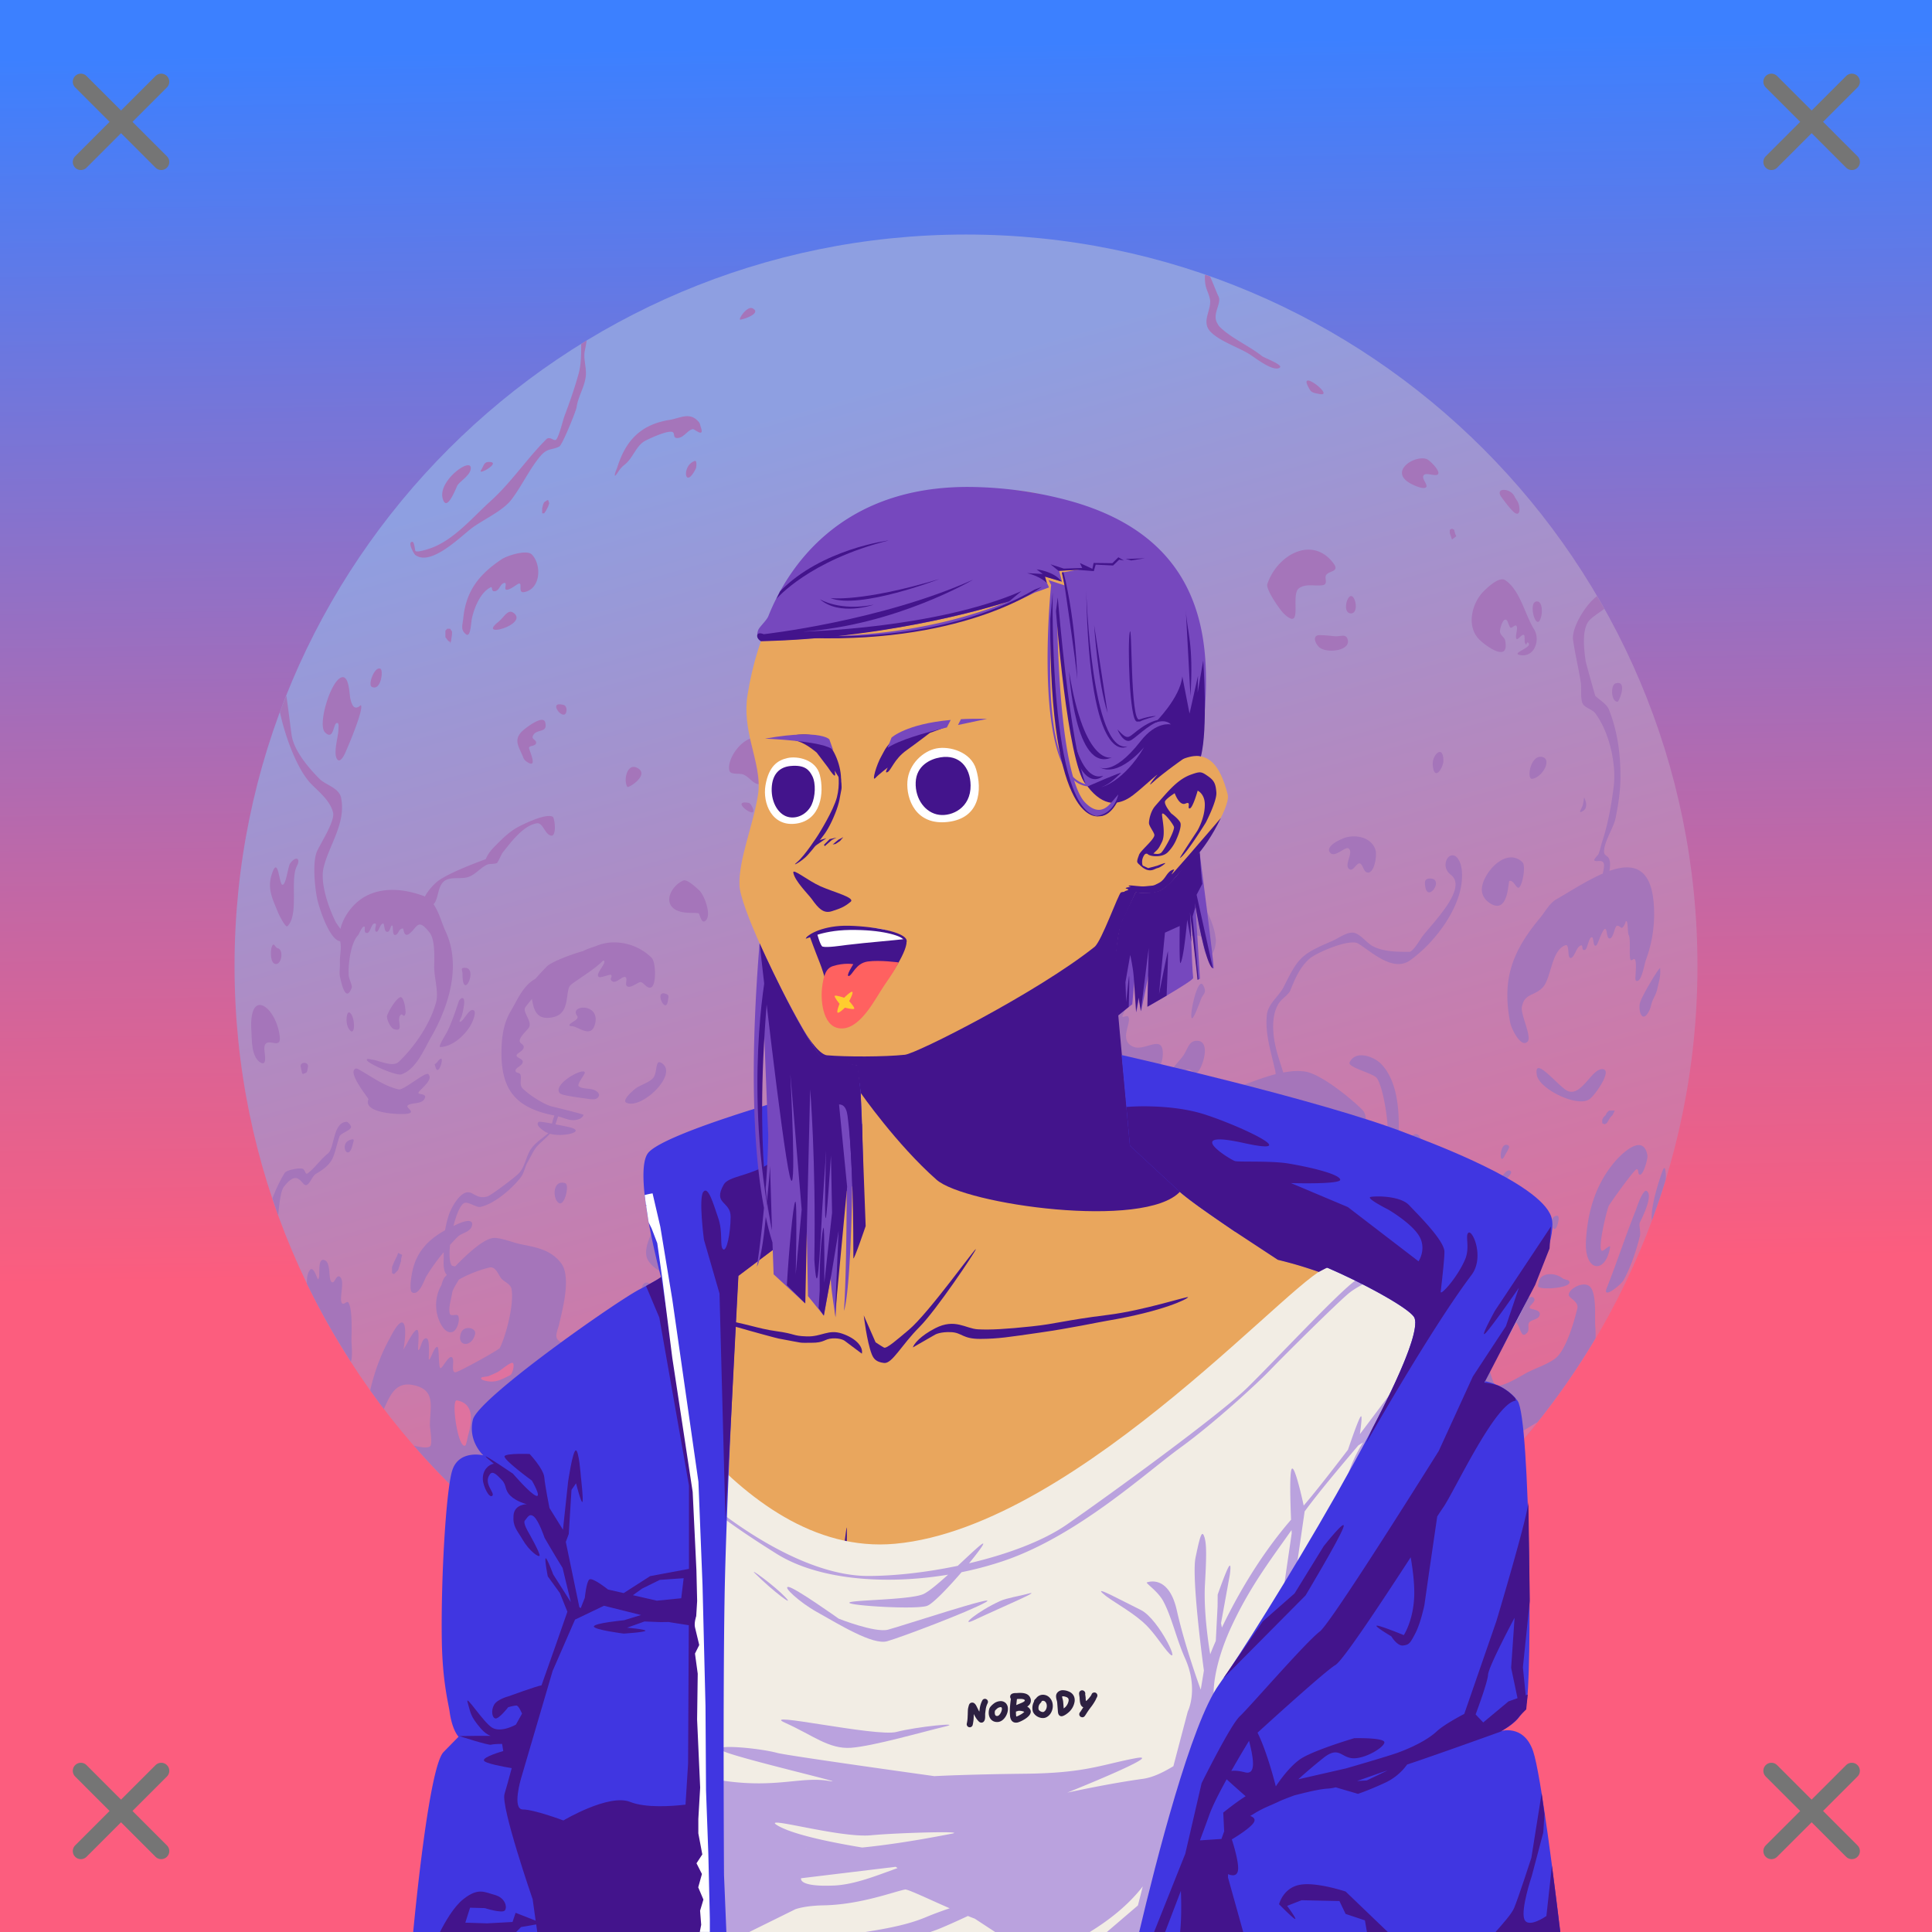 <svg xmlns="http://www.w3.org/2000/svg" xmlns:xlink="http://www.w3.org/1999/xlink" viewBox="0 0 2400 2400"><rect x="0" y="0" width="2400" height="2400" fill="#808080" stroke="none"/><g id='bg'><g id="Evening">
<defs>
<linearGradient gradientTransform="matrix(-1, 0, 0, 1, 4188, 1608)" gradientUnits="userSpaceOnUse" id="skyback-linear-gradient" x1="3005.4" x2="2982.27" y1="-1553.99" y2="-30.71">
<stop id="skyback-c1" offset="0" stop-color="#3c80ff"></stop>
<stop id="skyback-c2" offset="0.66" stop-color="#be68a8"></stop>
<stop id="skyback-c3" offset="1" stop-color="#fc5d7e"></stop>
</linearGradient>
</defs>
<path d="M2400,2400H0V0H2400Z" style="fill:url(#skyback-linear-gradient)"></path>
</g><g id="Evening-07">
<defs>
<linearGradient gradientTransform="matrix(1.29, 0, 0, -1.29, -594.29, 2358.68)" gradientUnits="userSpaceOnUse" id="sky-linear-gradient-2" x1="1238.01" x2="1633.36" y1="1439.87" y2="44.43">
<stop offset="0" stop-color="#8e9fe1"></stop>
<stop offset="1" stop-color="#fc5d7e"></stop>
</linearGradient>
</defs>
<path d="M291.35,1200c0-501.83,406.82-908.65,908.65-908.65S2108.65,698.16,2108.65,1200,1701.83,2108.64,1200,2108.64,291.35,1701.83,291.35,1200Z" style="fill:url(#sky-linear-gradient-2)"></path>
<path d="M1497,341.25a26.3,26.3,0,0,0-.25,3.16c0,13.88,3.43,15.65,6.09,26.31,3.38,13.52-11.79,28.71,1.31,41.81,11.3,11.3,33.4,18.65,47.26,27,7.39,4.44,28.91,22,37.78,17.56,6.78-3.39-18.3-12.2-21.6-14.84-15.59-12.47-38.53-22.34-52.62-36.44a19.4,19.4,0,0,1-2.69-4c-7.14-11.9,5.82-24.8,1.34-33.75-2.65-5.3-6.92-17.12-10.53-24.69C1501.05,342.6,1499,342,1497,341.25ZM932.12,382.66c-6.89,1-15.39,14.83-12.37,14.4,6.51-.93,26.1-8.33,15.19-14A4.48,4.48,0,0,0,932.12,382.66ZM728.81,422.91c-2.32,1.41-4.53,2.94-6.84,4.37,0,12.71-.11,25.61-3.09,36.56-4.88,17.88-11.12,35.54-17.63,52.91-1.91,5.1-6.37,24-10.09,29-2.66,3.54-7.83-4.77-12.6,0-24.12,24.12-43.3,53.38-69.31,76.9-22,19.87-44.7,47.3-73.09,57.94-2.78,1-17.74,6.24-20.16,3.82-.54-.55-1.15-11.38-3.78-11.38-6.44,0,1.72,14.86,3.78,16.41,19.07,14.3,55.73-22.34,69.31-32.79,14.72-11.31,39.17-21.54,50.41-36.53,12.3-16.39,21.11-35.5,34-51.65,10.33-12.91,14.26-8.41,25.19-13.88,3.46-1.73,20.64-43.55,21.44-49.12,1.86-13.09,9.6-24.16,11.31-37.82,1.28-10.27-3.17-21.91-1.25-31.5C727.15,432.59,728,427.89,728.81,422.91Zm895.94,49.81c-2.2.08-2.6,2.43.84,8.62,1.1,2,2.11,4.25,4,5.41,2.81,1.68,6.26,2.05,9.47,2.69C1654.26,492.47,1631.35,472.46,1624.75,472.72ZM855.53,517.09c-7.52-.66-15.54,3.21-23.81,4.53-35.89,5.73-54.48,25.84-64.78,58.54-1.08,3.4-3.06,6.64-3.19,10.22-.08,2.19,3.32-2.92,4.53-4.76a33.92,33.92,0,0,1,7.66-8.37c10.86-8.52,14-23.83,26.15-30,6.52-3.29,22.52-10.58,30.5-10.94,8.32-.37,1.15,8.44,9.66,7.78,7.35-.56,12.22-10.19,18.59-11,1.9-.23,14.81,11.68,9.63-2.81-.66-1.85-.79-4-2-5.56C864.36,519.52,860,517.49,855.53,517.09Zm910.69,52.29c-16.46.44-39.79,19.36-11.1,32.74,3.35,1.56,12.85,5.86,16.19,3.35,3.85-2.88-8.09-12.8-1.37-16.16,3.37-1.68,13.65,2.57,16.22,0,4-4-10.51-17.71-13.5-18.9A16.07,16.07,0,0,0,1766.22,569.38Zm-902.84,3.15c-17,5.07-13,37.15.78,10C865.54,579.82,865.59,571.87,863.38,572.53Zm-256.94,1.35c-5.28.22-5.75,5.4-8.75,9.9C592.12,592.14,625.27,573.07,606.44,573.88Zm-25.32,4.06c-9.86.49-35.74,23.1-31.31,40.84,5,19.91,17.25-14.39,18.69-16.31,4.16-5.55,16.34-12.63,16.34-21C584.84,578.86,583.4,577.82,581.12,577.94Zm1285.76,30.65c-3.86.5-5.88,3.45-1.41,9.41,4,5.38,9,12.21,13.91,17.06,9.93,9.94,9.63-6.38,5.34-12.81-4.72-7.08-2.24-4.66-5.34-8.53A15.23,15.23,0,0,0,1866.88,608.59ZM679.81,621.34,676,623.88l-1.25,2.53-1.25,5v6.31H676l2.53-3.81,2.5-5,1.25-3.79-1.25-3.78Zm1123.88,35.41-2.72,1.34v4.07l1.37,4,1.35,4.06,5.4-4.06-1.34-2.69-1.37-5.41Zm-175.57,26.13c-22.36-1.68-45.57,18-53.81,42.68-2.15,6.45,15.63,32.21,20.91,37.1,24.15,22.36,7.52-23.7,18.22-31.72,8.67-6.51,20-2.43,29.68-4,6.91-1.15,2.16-8.4,4-12.16,3-6,17.56-4,9.46-14.84C1648.29,688.79,1638.29,683.64,1628.12,682.88Zm-975.06,3.5c-9.86-.3-24.77,5-29.72,8.24-28.9,19.27-44.51,40-47.87,73.57-.84,8.41-3.74,14.34,3.53,19.81,5.62,4.23,6.18-14.55,7-18.66,2.6-13,10.29-33.16,23.34-39.68,3.35-1.68-.1,5.87,5.85,4.68,4.89-1,5.81-7.22,9.34-9.34,6.47-3.88,2.12,5.61,3.5,7,3.09,3.09,14.05-6.43,16.31-7,5.4-1.35-1.81,12.27,7,10.5,21-4.21,21.33-34.64,9.31-46.66C659.07,687.23,656.35,686.47,653.06,686.38Zm1213.6,33.28c-7.87-.48-19.82,11.06-23.66,14.9-14.26,14.26-22.13,43.13-5.34,59.91,7.44,7.44,37.9,30.22,32.06,1-.75-3.77-5.6-5.8-6.41-10.66-.37-2.25,3-16.49,7.5-15,2.37.79,3.47,7.78,5.31,9.63s5.67-4,7.5-2.13c2.59,2.59-1.7,12.62,0,16,1.58,3.14,7.18-6.77,9.66-4.29,1.2,1.2.25,8,1.06,9.63,2.86,5.7,1.43-2.85,4.28,0,5.7,5.7-22.13,12.72-10.71,15,18.35,3.67,26-18.79,17.65-32.13-11.39-18.23-17.1-48.41-35.84-60.9A6,6,0,0,0,1866.66,719.66Zm-188.44,20.75c-5.62.27-10.45,21.56,0,21.56C1688.08,762,1684.11,740.12,1678.22,740.41Zm305.66.18c-14.48,10.4-31.84,39.82-29.79,54.19,2.53,17.67,6.85,35.25,9.63,52.88,1.07,6.81-.72,20.24,2.37,26.43,2.55,5.11,11.81,6.91,15.63,12,17.45,23.28,26.38,63,22.84,91.32-2.82,22.56-7.16,46.82-14.4,68.53-1.59,4.76-2.71,11.4-4.82,15.62-.19.39-5.86,6.2-4.84,7.22,2.73,2.73,10.62-2.25,12,4.78.46,2.29-.43,6.83-1.47,11.63-19.73,8.5-40.73,22.29-57.78,32-8.34,4.76-13.8,15.45-19.94,22.81-34.87,41.85-48,76.75-37.09,131.16,1.24,6.22,13,31.25,21.41,22.81,5.65-5.66-8.67-33.5-7.13-42.75,2.88-17.27,14.89-13.51,25.63-24.25,11-11,10.75-46.82,28.53-52.75,5.86-2,1.47,17.6,7.12,15.72,3.81-1.27,6.39-11.6,10-14.28,6.67-5,1.28,6.23,7.13,4.28,3.37-1.13,4.46-15.69,8.59-15.69,2.71,0,1,13.51,5.69,10,1.94-1.46,8.22-23.15,11.4-20,1.86,1.85,1.44,10.47,4.25,11.41,5.4,1.8,6.78-15.66,10-15.66,5.4,0,4.8,7.46,10-2.87.48-1,.38-2.85,1.44-2.85,2.22,0,1.53,15.11,2.87,17.13,3.1,4.63-.24,29.3,2.82,31.34,1.25.83,2.82-1.77,4.28-1.4,3.27.81,1.44,18.43,1.44,21.4,0,.73-1.26,7,2.87,5.66,5.23-1.75,8.22-21.08,9.94-25.66a163.77,163.77,0,0,0,10-67.72c-2.84-48.82-26.84-53.18-55.19-43.15.85-5.28,1.44-11.21-.72-15.53-1.91-3.82-6-3.3-6-8.41,0-12.71,11.83-29.17,14.41-42.06,3.46-17.31,6-33.47,6-51.72,0-28.5-3.9-56.62-14.41-82.88-2.76-6.91-12-12-16.84-16.84-.3-.3-11.66-40.9-12-43.25-1.89-13.22-5-37.86,3.59-49.28,3.89-5.19,12.78-10.37,19.63-15.63C1990,751,1986.94,745.81,1983.88,740.59Zm-73.26,6.69a4.73,4.73,0,0,0-2.93.13c-8.51,2.8-.67,32.35,4.84,23.53C1916.56,764.49,1916.57,749.09,1910.62,747.28ZM633.34,760c-4.79.79-8.75,8.13-14.65,12.85-25.94,20.75,37.43,3.1,19.81-11.1C636.62,760.27,634.94,759.77,633.34,760Zm-77.68,21-2.35,2.34v8.19l3.5,4.66,2.35,1.19v2.31l1.18-3.5L561.5,788v-3.5l-2.34-3.5Zm1083.43,8c-10.13,0-4.65,12.62,1.35,16.22,10.85,6.51,37.62,2.47,33.72-10.81-2.3-7.81-8.66-3.38-16.19-4.07C1651.36,789.71,1645.67,789,1639.09,789Zm-532.87,7.69c-7.36.69-13.21,12.45-13.47,20.4-.7,21.47,40.25,3.27,21.19-16.87C1111.3,797.4,1108.67,796.42,1106.22,796.66Zm361.9,32.87c-8.4.19-19.41,10.8-11.74,20.63,1.82,2.34,29.85-13.9,15.12-20A8.36,8.36,0,0,0,1468.12,829.53Zm-996.78.85a3.39,3.39,0,0,0-1.37.15c-6.37,1.93-12.77,20.35-8.09,22.69,11.28,5.64,14.6-20.26,10.81-22.41A3.44,3.44,0,0,0,471.34,830.38Zm-45.87,10.78a6.08,6.08,0,0,0-1.78.46c-13.36,5.35-29.33,58.71-20,68.07,11.17,11.17,10.11-11.63,15-11.63,2.82,0,1.69,5.49,1.69,8.32,0,8.25-6.68,29.08-1.69,36.56,4.46,6.69,10.75-9.09,10.78-9.16,4-8.83,21.44-50.38,19.12-57.31-.39-1.18-2.2,1.13-3.31,1.69-6.45,3.22-8.52-4.07-10-10-1.24-4.95-1.34-24.7-8.22-26.82A4.17,4.17,0,0,0,425.47,841.16Zm1584.06,7.22a11.16,11.16,0,0,0-2.59.5c-6.37,1.79-5.82,22.81,2.44,22.81C2011.21,871.69,2021,847.79,2009.53,848.38ZM355.72,864.12c-2.71,6.81-5.49,13.56-8,20.44,6.2,29.49,21.36,71.83,39.43,89.91,9.56,9.55,23,20.38,26.6,34.87,2.62,10.5-15.65,38.52-19.94,48.16-5.81,13.08-2.8,44.1,0,58.09,2.37,11.83,15.42,52.23,28.84,53.66,0,.15,0,.29,0,.44,1.86,8.64-.8,17.57-.38,26.4.28,5.77-1.1,11.54.1,17.29,1.4,6.77,7,33.57,14.59,13.56.86-2.29-3.45-11.53-3.69-14.44-1.21-15,2.69-41.41,11.34-50.5,1.53-1.61,4.92-11.3,7.76-11,2.1.25-1,6.56,2.34,7.81,5.65,2.14,5.95-12.25,11.06-11.65,3.27.38-1.39,7.57,1,9.84,3.16,3,4.62-8.27,8.72-9.75,2.61-.94,1,9.81,5.28,10.31,4.09.48,4.16-8.16,6.31-7.9s-.83,14.44,5.13,11.4c2.88-1.46,3.63-8.16,8.47-7.59.68.08.87,11.86,7.9,6.31,10.25-8.09,10.27-20,25-1.4,7.25,9.17,5.85,32,5.78,42.78-.08,12.94,5.67,31.3,2.44,43.5-7.16,27-26.73,55.66-46.53,74.43-7.48,7.1-24.44-1.81-33.16-2.84-2.16-.25-6.24-1.81-6.5.34-.44,3.81,36.71,20.38,43.19,18,18.36-6.63,27.66-30.5,36.81-46.41,22.41-39,37.62-89.59,17.66-131.81-4.15-8.78-7.82-23.1-14.72-33.1,6.79-6.78,4.48-24.61,15.44-30.09,7.76-3.88,18.68-1.15,27-3.53,8.83-2.53,15.53-11.3,23.44-15.25,3.7-1.85,9.64-.7,12.93-2.35,1.08-.53,5.68-11.2,7.07-12.93,9.89-12.37,25.2-33.51,42.21-36.35,8-1.34,9.72,13.25,17.63,15.22,7.73,1.94,4.79-22.21,2.34-23.44-8.65-4.32-34.15,8.27-41.06,11.72-10.46,5.23-18.79,12.92-27,21.13-5.94,5.94-10.43,10.2-14.12,17.59-.39.78-1.16,2.35-1.16,2.35s-40,14.19-57.5,25.84c-5.84,3.89-14,12.9-18,20.53-.26-.11-.46-.31-.72-.4-31-11.73-67.22-12.78-90.22,14.24-6.15,7.24-11.7,16.5-13.87,26.35a93.81,93.81,0,0,1-5.88-8.47c-8.74-17.48-19.87-48.49-15-68.09,7.14-28.58,27.94-54.75,21.63-86.32-2.47-12.33-19.14-15.85-26.57-23.28-13.33-13.33-32.08-35-34.9-54.78C361.38,907.18,358.71,885,355.72,864.12Zm338.37,10.82c-10.58,1.08,8.69,22.81,9.66,7.25.15-2.35-.87-5.61-3.13-6.28A17.57,17.57,0,0,0,694.09,874.94Zm-21.9,19.34c-7.63.88-21.07,11.56-23.88,14.38-11.33,11.33-2.65,20.48,1.88,32.78a11.17,11.17,0,0,0,4.43,5c14.78,9.85,2-15.72,2.5-17.66.78-3.08,8.85-1.42,8.85-6.28,0-4-6.28-3.89-3.81-8.81,4.52-9.06,18.67-2.23,15.12-16.41C676.65,894.77,674.73,894,672.19,894.28Zm574.34,1.81c-10.94,0-18.65,17.31-9.59,10.66a62.56,62.56,0,0,0,9.31-8.81C1246.67,897.47,1247.16,896.09,1246.53,896.09Zm46.38,7.1c-16.87-1.28-20.56,10.14-31.1,22.19-11.88,13.58-26.34,27.82-30.62,46.18-4.31,18.52,33.69,42.73,49.43,42.69,6.68,0,14.15,5,21,3,11-3.18,16.11-51.1,12.22-62.28-2.12-6.1-11.85-14-9.65-21.25,2.41-8,18.94-7.63,13.34-20.34C1314.37,906.22,1299.63,903.7,1292.91,903.19ZM937.84,916.31c-16.86.83-34.37,25.9-32,39.94a5.11,5.11,0,0,0,1.78,3.31c3.22,2.28,11.14,1.16,14.84,2.28,8.66,2.63,13,13.43,22.56,12.38,23.85-2.63,11.52-18.84,1.72-32.19-1.94-2.64,22-21.34-5.56-25.56A17.33,17.33,0,0,0,937.84,916.31Zm850.72,17.81c-4.09,0-9.42,8.16-8.75,16.26,1.76,21.23,13.22,3.53,13.22-5.41C1793,937.18,1791,934.16,1788.56,934.12Zm124.91,6c-13,.34-17,28.36-10.13,27.37,12.82-1.83,24.7-24.06,12.82-27.06A9.47,9.47,0,0,0,1913.47,940.16Zm-1127,12.56c-8.44.78-11.58,17.16-7.25,24.75,1.29,2.26,30-16.12,11.16-24.06A8,8,0,0,0,786.5,952.72Zm563,7.31a8.16,8.16,0,0,0-2.19.66c-25.69,11,6,39.81,6.78,11.47C1354.29,965.24,1354,959.47,1349.5,960ZM1968,991c-.49.08-.54,4-1.88,9.31-.7,2.83-5.14,9.33-2.37,8.41,6.6-2.2,7.64-7.77,6-13.22C1968.75,992.24,1968.26,990.92,1968,991ZM925.75,996.84c-16.55-.48,18.2,24.09,8.44,5.13-1-1.9-2.3-4.29-4.41-4.66A31.71,31.71,0,0,0,925.75,996.84ZM1683,1039a38.43,38.43,0,0,0-10.84,1.22c-4.42,1.16-24.68,9.74-20.72,17.62,5.18,10.33,19.7-7.5,24.06-3.75,6.13,5.28-5.94,20,.25,25.32,4.76,4.09,8.72-6.4,12.6-6.88,4.58-.56,5,10.74,10.4,11.41,8.93,1.1,11.75-21.81,10.13-27.41C1705.42,1044.49,1694.2,1039.32,1683,1039Zm122,23.5c-8.18-.93-14.63,15.22-2.78,24.16,21.08,15.89-19.61,56.89-34.87,76-2.69,3.37-11.84,19.75-16.63,19.76-14.87,0-32.33,0-45.78-7.26-7.3-3.93-16.4-16.65-25-16.65-8.22,0-17.83,7.34-25,10.41-38.85,16.65-42,20.36-60.37,57.21-5.65,11.3-19.26,20.65-20.78,34.35-2.63,23.66,5.38,47,10.37,69.72a38.94,38.94,0,0,1,.53,4.12c-15.17,3.93-30.11,9.9-42.09,14.13-19.68,6.94-55.15,16.87-65.78,38.12-2.46,4.91,11.1,39.92,11.84,47.35,4,39.94-10.33,65.07-40.75,89.4-7.3,5.85-47.13,5.44-73.09,5.16-18.42-24.62-30.34-61.27-60.28-71.25-2.58-.86-5.18-1.57-7.78-2.19.66-4.39,1.25-9,1.65-10.47,5.39-19.46,20.72-35,22.91-55,.26-2.39,1.89-9.22,3.25-15.41a73.7,73.7,0,0,0,9.47.07c29.57-2.88,97.76-24.61,100.34-62.47,2-29.06-21.46-5.69-35.88-11.22-19.86-7.63-2.28-30.08-6.81-37.28-1.65-2.63-5.73,1-7.37-.35-1.06-.87,7.6-12.93,3.68-16.15-1.89-1.56-7.1,3.28-8.24,1.87-1.44-1.75.81-8-.91-9.4-2-1.67-11.77,10.32-12.66,10.72-1.84.81-11.16-20.29-8.59-23.41,9.74-11.85,36-54.35,47-58.28,14.43-5.14,40.15-2.86,55.4-4.35,3.6-.35,19.69-3.92,22.13,0s2.38,20.49,7.47,22.44c8.61,3.31,11.22-14.44,10.78-19-1.68-17.29-10-36.66-21.69-49.5-7.62-8.34-19.51-10.8-32.06-10.69s-25.74,2.8-35.94,4.66c-33.53,6.11-53.61,21-80,44.63-36.66,32.79-56.62,56.74-51.9,105.18,1.53,15.77-2.16,52,11.4,63.16l1.91,40.9c2.63,4.19,13.86,6.49,24.34,7.66-.82,5.63-.63,11.78-1.31,18-.56,5.13-6.19,9.35-8.9,13.44-4.87,7.33-8,20.57-10.1,28.66-.78,3-4.59,12-7.06,20.15-33.19-5.08-67.83,6.82-99.19,16-49.68,14.54-67.17,16.33-79.81,71.09-.66,2.86-5.35,17.77-7.88,28.07-13.76,1.75-27.29,2.21-39-.72-12.23-3.06-15.61-21.57-22.34-30.22-15.43-19.84-36.77-34.77-56.53-50-4.89-3.76-20.65-19.76-27.6-18.37-5.62,1.12-32.9,6.49-32.9,13.12,0,3.07,5,4.43,6.56,6.56,11.91,15.89-3.49,24.78-14.47,34.19-20.77,17.8-18.45,19.47-46,25-2.29.46-15.56,8.35-15.78,7.91-1.19-2.39,5.27-10.46,2.6-14.47-2.13-3.19-12,5-13.13,2.62-1.82-3.64,14.36-11.92,9.19-17.09-1-1-10.53,1.61-10.53-1.31,0-1.39,14.08-9.61,10.53-13.16-.75-.75-13.13.56-13.13,0,0-1,1.76-.78,2.6-1.28,3.43-2.06,11.53-15.81,14.47-15.81s3.74,4.13,9.24,0c3.09-2.32,5.24-9.51,9.19-10.5,3.1-.78,2,3.53,5.28,1.31,2.88-1.92,4.49-8,7.85-10.5,3-2.28,17.09-6.41,17.09-10.53,0-1-1.75-.88-2.62-1.32-11.58-5.78-33.38.71-44.69,3.94-23.69,6.77-77.18,73.86-63.13,97.28,10.92,18.19,35.23,18.07,47.32,34.19,1.51,2-7.57,12.31-9.19,14.47-1.2,1.6-7.3,9.66-11.41,15.19-2.84-3.28-5.51-6.21-6.9-8s2.8-10.13.18-11.41c-2.8-1.37-3.94,5.26-7.12,3.09-2.13-1.44,1.69-9.63-2.81-9.12-1.28.14-4.44,5.44-5.41,5.31-2.7-.36-1.53-14.51-3.31-15.22-11-4.37-10.15,14.81-10,19.5.52,16.47,1.06,34.72,14.34,43-6.38,7.8-11.94,14.19-13.56,14.19-4.38,0-1.34-2.21-4-4-10.41-6.94-46.5,6.52-56.53,10.53-3.91,1.57-21.8,13.52-26.28,10.53-.51-.33-2.45-11.17-3.94-13.15-3.57-4.76-12-6.88-14.47-11.85-2.22-4.43,1.68-12.85,2.63-17.09,4.06-18.27,15.52-59.09,2.65-76.25-12.46-16.62-30.11-19.68-50-23.66-9.18-1.83-23.86-7.87-32.9-7.87-12.7,0-33.88,20.09-48.91,35.41-1.79-.39-3.76-.62-4.31-1.44-2.78-4.17-3.1-14-1.94-25.31,3.19-3.51,6.38-6.94,9.63-10.19,4.87-4.87,16-5.78,17.65-13.88.77-3.82-.92-5.3-3.53-5.59-4.34-.48-11.1,2.33-12.81,3.06-2.32,1-4.5,2.06-6.72,3.1,3.29-13.05,7.82-24.48,12.47-28,4.86-3.65,15.53,5.38,20.87,4.31,17.42-3.48,40.24-23.35,50.38-36.87,4.32-5.77,5.07-13.14,8.62-19.07,4-6.69,7.38-15.35,12.91-20.87,5.27-5.27,10.42-9.32,14.63-14.06,16.7,4.62,46-2.82,24.24-8.1-3.52-.85-10.7-2.31-17.37-3.62.2-.63.46-1.18.63-1.85.06-.26,1.41-4.3,2.65-8,10,2.41,16.15,7.1,26.63,3.16a9.22,9.22,0,0,0,5-5c.33-.82-36-9.73-37.78-10.09-11.1-2.22-30.21-15.05-37.85-22.69-4.45-4.45-1.44-11-2.5-16.35-.79-4-5.42-2.46-6.28-5-1.54-4.63,9.92-7,8.78-12.62-.63-3.16-8.53-4.52-7.53-7.53s8.81-5.15,8.81-10.13c0-3.35-5-4.18-5-7.53,0-5.38,8.81-12.65,11.31-16.41,4.54-6.8-6.31-17.54-5-23.93.26-1.28,4.21-6.14,8.88-11.82,2.06,11.42,4.47,28.14,27.41,22.41,20.74-5.19,13.51-32.48,20.46-39.44,4.67-4.66,29.06-18.62,40.66-30.72a5.83,5.83,0,0,1,.88.38c3.84,2.56-11.5,16.68-6.29,20.15,2.2,1.47,13.88-3.81,15.13-2.56,2.1,2.1-1.4,4.25,0,6.35,4.67,7,13.59-5.13,17.62-3.79,3.1,1,.32,8.2,1.25,10.07,3.2,6.38,14.36-3.78,17.66-3.78,4,0,8.69,9.74,13.87,6.28,6-4,5.3-31.21,0-36.5a66.52,66.52,0,0,0-49.56-19,56.73,56.73,0,0,0-17.87,3.84c-7.37,2.92-11.8,3.65-17.41,6.81-18.68,5.24-40,14-45.16,19.1-1.72,1.73-8.53,8.76-14.4,15.47-15.45,8.31-22.72,27.08-30.78,40.53-9.26,15.42-11.32,34.07-11.32,51.68,0,47.27,19.28,68.56,65.82,77.6a55.25,55.25,0,0,0-3,10c-8.23-1.55-15.55-2.67-16.32-2.16-5.59,3.73,5.4,10.7,7.82,12.32a19.71,19.71,0,0,0,4,1.68c-7,6.15-15.6,11.23-21.28,19.19-6.7,9.38-7.51,22.82-16,31.31-4.2,4.2-34,27.07-38.69,28.25-9.23,2.31-12.61-.75-19.66-4.28-12.8-6.4-25.84,19.85-28.25,27.66a141,141,0,0,0-4.5,18.53c-20.84,11.63-35.8,26.88-40.84,52.06-.7,3.52-4.32,23,0,25.19,8.81,4.41,14.85-15.45,17.66-20.13a239.13,239.13,0,0,1,21.5-29.84v5.78c0,6.58-.88,13.47,1.87,19.66.17.38,1.21,1.75,2,2.81-.73.74-1.91,2-2.53,2.63-.9.9-3.18,5.59-4.1,9.84-7.63,12.81-8.72,29.06-3.34,43.06,2.35,6.11,8.1,17.49,16.56,15.38,6.71-1.68,10.11-16.19,7.38-20.28-1.83-2.75-9.47,1.8-10.44-3.07-1.57-7.83,2-17.53,3.06-25.19.62-4.3,5-10.81,8.16-16.24.27-.19.9-.75,1.12-.88a151.25,151.25,0,0,1,36.79-14.44c8.47-2.12,11.41,10,15.81,14.44,3.39,3.39,10.72,6.38,11.81,11.84,3.62,18.1-6.45,57.6-14.47,73.63-1.17,2.35-51.46,30.22-55.22,30.22-5.87,0-.58-15-3.93-18.38-4-4-11.8,13.16-14.47,13.16-3,0-1.28-26.31-4-26.31-4.34,0-8,15.78-10.5,15.78-.64,0,1.88-24.81-2.63-26.32-6.23-2.07-7.48,14.47-10.53,14.47-1.06,0,2.1-23.87-1.28-25-3.71-1.23-12.56,16.57-14.47,19.75l-3.94,6.6a13.29,13.29,0,0,0,1.29-2.63c1.14-4.59,4.8-30.87-1.29-32.9-5.24-1.75-14.32,17-15.81,19.71-11.67,21-18.91,42-24.25,64.41,5.57,7.8,11.17,15.55,17,23.16,7.5-15.62,13.74-34.19,36.22-29.69,29.13,5.83,21,26.8,21,50,0,4,3.69,23.82,0,26.28s-12.23.88-20-1.06c166.59,191.61,411.94,313,685.78,313,333,0,624-179.27,782.25-446.47.07-5.09,0-10.21-.41-15.31-.8-10.44,1.94-40.13-6.59-48.66-7-7-24.23,1-26.28,9.19-1.33,5.3,13,8.32,10.5,18.43-3.86,15.46-13.79,51.43-27.59,61.78-9.19,6.89-23.39,11.67-34.19,17.07-5.69,2.84-32.84,20.21-39.44,15.81-4-2.67-6.15-14.45-7.91-18.41-7.36-16.56-16.61-30.46,0-42.09,8.21-5.74,18.93-15.9,28.94-18.41,9.06-2.26,8.67,20.5,15.75,15.79,6-4,2.89-8.82,4-13.13,1.24-5,10.82-4.62,13.12-9.22,4.46-8.92-10.93-7.91-11.81-10.53-1.06-3.18,10.49-8.78,4-13.12-1.58-1.06-6.59,1.31-7.9,0-2.73-2.73,4.34-15.08-2.63-19.72-5-3.36-20.31,1.58-25,2.62-25,5.56-64.93,12.85-77.56,38.13a226.31,226.31,0,0,0-11.85,28.93c-.71,2.13-1.75,11.09-3.93,11.82-6.27,2.09-28.51-2.63-36.82-2.63-1.06,0-4.71.43-5.28-1.28-2.25-6.74,13.54-26.08,15.81-32.91,4.41-13.22-3.65-23.86-6.56-35.5-.38-1.53-.6-3.26-.9-4.87,1.53.41,3,.45,4.28-1.59,1.65-2.76.62-9.91,2.53-11.82,3.59-3.59,3.69,11.18,8.44,1.69,7.22-14.44-6.29-7.35-7.6-15.19-2.2-13.21,2.72-36.52,12.66-46.47,14.54-14.54,37.08-4.2,54-7.59,5.77-1.15,23.33-29.21,28.72-34.59,7.84-7.84,17.68-2.2,24.5-13.57,1-1.6,11.74-10.14,6.72-12.65-4.86-2.43-10.53,9-13.5,11-7.58,5-17,6.92-23.66,13.53s-12.58,18.19-20.22,22.78c-4.39,2.63-9.1-.75-13.56,0-11.7,2-37.2,6.88-45.56,15.25-9.5,9.49-13.64,24.12-18.6,36.25-1,2.35-1.53,4.54-2.37,6.81-.94-23-2.23-46.63-14.35-62.78-2.49-3.33-19.06-7.24-22.37-3.94-5.63,5.63,2.4,29.08-5.22,34.16-10.12,6.75-52,15.92-64.44,18.4-3.65.74-27.27-34.58-28.9-38.12-6.73-14.58-12.08-31.24-21.07-44.72-2.23-3.36-6.81-5-7.87-9.19-1.24-5,5.56-9.45,6.56-14.47,2.6-13-3.2-27.93,0-40.74.94-3.73,20.75-.47,25-1.32,9.73-1.94,10.59-6.65,15.75-11.81,1.89-1.89,11.34,13.65,14.47,14.44,4.8,1.2,3.78-8,7.91-5.25,1.63,1.08,1.75,3.49,2.62,5.25,8.67,17.32,3.65,3.93,17.1,3.93,4,0-1.5,9,1.31,11.85,3.56,3.56,8.12-2.27,10.53,1.34,1.51,2.27-.09,8.69,2.62,10.5,9.26,6.18,26.92-36.21,14.44-48.69-14.64-14.64-50.34-43.45-69.65-47.31-8.88-1.77-18.71-1-28.69.88-3.93-13-8.65-25.58-11-39.5-2.55-15.31-3-36.09,7.28-48.88,3.14-3.92,10.72-9.11,12.5-13.56,5.65-14.12,11.77-28.88,23.94-39.53,8.41-7.36,49.61-25.19,60.34-18.75,15.6,9.36,43,36.17,64.5,20.84,28.82-20.58,57.79-58.49,63.47-92.59,1.38-8.25,2.09-21.89-2.06-30.19C1810.71,1065,1807.79,1062.81,1805.06,1062.5Zm70.63,2.66c-17.17,1.38-34.16,24.44-34.85,39-.25,5.44,2.07,13,10.69,18.25,22.71,13.82,21.81-27.78,23.56-28.13,4.76-1,7.7,7.27,10.72,8.44,4.56,1.76,10.44-26.82,5.53-31.56a20.09,20.09,0,0,0-12.22-6A18.72,18.72,0,0,0,1875.69,1065.16Zm-1507.94,1.56c-1.83.24-4.38,2-7.19,5.72s-5.21,28.14-9.94,26.56c-3.71-1.24-4.88-33.52-11.65-16.59-8.22,20.53-.43,33.77,6.65,51.5.85,2.11,9.08,19.14,11.63,16.59,14.47-14.47,2.84-58,11.63-74.75C371.85,1070.09,370.79,1066.32,367.75,1066.72Zm1408,24.62c-6.35.26-5.91,4.85-5.19,9.88C1773.58,1122.37,1795.32,1090.55,1775.75,1091.34Zm-924.63,2.32a3.81,3.81,0,0,0-2.06.09c-12.87,5.15-25.4,24.84-11.68,35.13,9.83,7.37,28.43,4.12,30.71,5.84,1.34,1,3.31,14.16,8.75,8.72,7.52-7.52-2.31-32-8-37.22C866.06,1103.7,856.58,1094.63,851.12,1093.66ZM1114.19,1118c-17.28-.57-15.89,37.56-10,37.56C1112.29,1155.59,1136.73,1118.78,1114.19,1118Zm-774.6,55.38a1,1,0,0,0-.62.34c-3.41,3.4-3.58,20.59,1.69,23.22,8.78,4.39,12.71-17.46,4.15-19.06-1.75-.33-3.24-3.49-4.56-4.32A1,1,0,0,0,339.59,1173.41Zm238.32,28.87c-6.71-.26-3.35,2.59-3.35,7.81C574.56,1244.84,594.35,1202.91,577.91,1202.28Zm1484.37.5c-.26-2.74-22.23,33.3-24.94,42.75s2.62,27.58,11.41,10c2-4,2.48-8.75,4.31-12.87,2.33-5.25,4.38-8.34,5.69-14.22C2060.76,1219.41,2063.19,1212.2,2062.28,1202.78Zm-569.19,19.44c-8.63-4.18-21.59,70.9-5.87,31,1.37-3.49,3-6.91,4.12-10.47,2.9-8.86,8.53-8.49,3.41-18.59A4.08,4.08,0,0,0,1493.09,1222.22Zm-668.87,11.72c-10.33-.44,3.31,26.69,5.56,8.65.6-4.75,1.8-6.57-3.16-8.18A8.93,8.93,0,0,0,824.22,1233.94Zm-325.88,4.87c-4.84-1.61-17.65,20.33-17.65,23.94,0,4.68,4.76,14.52,8.84,15.75,13.11,4,2.91-10.8,7.56-17,3.15-4.2,3.81,3.7,6.29-1.25C504.84,1257.32,502.18,1240.09,498.34,1238.81Zm75.66,1c-1.75.35-3.63,2.87-4,3.88-4.15,12.45-7.95,23.79-13.41,35.78-2.47,5.44-13.2,21.34-9.5,21.22,14.88-.51,29.75-13.94,37.47-26.81,1.16-1.93,8.7-17.26,3.38-19-6-2-12.05,14.54-16.81,14.54-1.33,0,2.22-6.49,2.28-6.69.87-3.06,5.18-19.38,2.22-22.35A1.81,1.81,0,0,0,574,1239.81Zm-250.31,8.69c-7.23-.8-12.86,7.93-11.44,31.53.67,11.08-.09,30.6,9.5,38.59.66.55,5.24,4,6.69,1.1,2.89-5.78-2.17-17.44,1.12-22.38,5-7.53,20,6.72,17.91-10.06C344.85,1266.29,333,1249.53,323.69,1248.5Zm402.72,3.31c-7.51-.75-14.44,3.3-9.57,10,3.67,5-9,8.2-9.46,11.69-.22,1.52,2.86,1.14,4.37,1.44,8.47,1.69,23.78,15.5,27.75-4.38C742,1258.12,733.91,1252.57,726.41,1251.81Zm-293.41,6c-3,1.27-3.73,13.93.16,20,8.53,13.42,8.54-15.06,1.25-19.84A1.43,1.43,0,0,0,433,1257.78Zm1054.59,35.16c-11.19-.45-11.46,9.63-17.9,18.65-5.1,7.14-13.66,14.69-16.91,22.94-.7,1.79-4.82,14.59,1.13,12.53,7.38-2.56,13.75-16.12,21.09-18.28,5.78-1.7,9.54,9.4,15.12-.09C1496.5,1317.85,1502,1293.51,1487.59,1292.94Zm-445.09,11.28c-7.89.29-15.68,1.37-21.81,4.44-27.19,13.59-53.38,44.79-50.13,77.34.69,6.9,14.42,7.47,19.56,9.34,7.67,2.79,15.28,5.72,22.94,8.5,1.46.53,18.69,1.82,18.69,4.66,0,3,8.86,4.77,10.19,2.12.72-1.44-3.38-6.54-3.38-7.65,0-1.49,5-.36,5.94-1.69,1.12-1.68-2-8.23-1.69-8.5,1.68-1.68,15.63,8.15,20.38,3.41,1.19-1.19-2.82-7.18-.85-8.5,4.34-2.89,14.38,1.73,19.54-.85,7-3.52.35-5.28,3.4-9.34s13-5.34,17-9.38c8.34-8.34-.65-51.54-5.94-59.46-3.26-4.91-27.08-4.25-31.43-4.25C1058.39,1304.41,1050.39,1303.92,1042.5,1304.22Zm647,6.75c-5.43.41-10.21,2.94-12.94,8.72-3,6.28,30.15,13.64,34.06,19.87,8.42,13.4,14.32,55.75,13.25,71.35-.37,5.54,3.51,22.14,10.72,23.21,4.71.71,3-30.66,3-34,.35-25.31-3-59.79-22.47-79C1709.29,1315.43,1698.52,1310.28,1689.47,1311Zm-1141.85,4.25c-1.16.2-2.86,2.06-3.68,3.12-4.69,6.07-4.7,1.22-3,7.22,3.08,11.14,9.2-6.83,7.65-9.87A.82.82,0,0,0,547.62,1315.22Zm711.82,1.84c-7.1-.86-3.47,33.3,0,42.19,2.93,7.45,14,13.18,17.09,2.53,1.3-4.46.82-12,.5-16.9-.33-5.24-4.21-8.45-6.53-13.07C1265.37,1321.52,1261.8,1317.35,1259.44,1317.06Zm-440.1,2.41c-5.42-.49-2.83,14.52-8.46,20.15s-15,8-21.44,12.57c-1.19.85-17.75,14.45-11.35,17.65,18.13,9.07,65-35,44.1-49.12A6.39,6.39,0,0,0,819.34,1319.47Zm-441.28.81c-2.67,0-5.35,1.82-4.44,5.47,2.23,8.89.75,9.6,6.29,6.94,2.21-1.07,1.89-4.56,2.53-6.94C383.4,1322.12,380.74,1320.29,378.06,1320.28Zm1533.69,6.56c-2.59-.31-3.78,2-2.69,8.5,3,17.74,51,40.91,65.56,30,8.2-6.14,30.5-39.39,14.29-37.09-12.66,1.79-24.72,33.74-41.35,27.09C1939.72,1352.17,1919.51,1327.8,1911.75,1326.84Zm-1469.13.5a2.56,2.56,0,0,0-1.18.25c-10.17,5.09,16.7,36.86,16.22,38-7.41,17.36,39.2,19.45,48.62,17.88,10.55-1.76-2.45-7.58,0-10,4.57-4.57,17.27-.91,21.28-8.94,3.16-6.32-7.84-4.69-7.84-6.75,0-3.47,19.78-16,12.31-23.47-3.43-3.43-30.78,20.53-36.91,19-19.53-4.88-31.58-14.82-49.21-24.62A8.23,8.23,0,0,0,442.62,1327.34ZM723.78,1331c-9.11.42-37.29,18.09-28.09,27.28,2.84,2.84,29.42,5.9,33.56,6.56a40.22,40.22,0,0,0,8.81.72c4.55-.28,8.3-4.86,4.38-8.78-6.26-6.26-17.33-2.74-23.38-7.28-3.25-2.44,8.41-15.34,7.32-17.53C726,1331.22,725.08,1330.91,723.78,1331Zm1275.06,48.56-2.84,2.85-1.41,2.87-2.87,2.84-1.41,2.88v4.28l2.85,1.41,2.84-1.41,4.31-7.16,2.81-2.84,2.85-5.72Zm-1568.53,14c-17.18,1.39-14.43,32.67-23,39.41s-15.78,17.29-24.43,24.12c-.63.5-1.56,1.16-2.29.82-1.56-.74-2-5-4.65-6-4.05-1.54-19.91,1.54-22.16,5-3.54,5.4-10.47,18.48-15.34,31.78,2.35,7,4.58,14.09,7.09,21,1.47-12.85,2.69-29.7,7.28-35.66,18.7-24.21,22.1,1.1,28.32-2.06,4.53-2.31,6.72-11.09,11.34-13.78,23.83-13.85,21.08-21.33,29.19-46.25,1.45-4.48,15-7.84,14.4-12.35C435.88,1397.92,432.31,1393.4,430.31,1393.56Zm669.28.69c-10.64-1.92-22.78,12.84-8.78,16.81,3.19.91,21.34-8.74,13.16-14.87A10.19,10.19,0,0,0,1099.59,1394.25Zm658.47,14.63c-9.22,1.34-10.82,32.36-4.22,39.15,7.49,7.7,18.34-35.66,6.19-39.06A4.73,4.73,0,0,0,1758.06,1408.88Zm-1319.68,6.43a8.39,8.39,0,0,0-3,.53c-14.92,4.5-2.87,28.39,2.5,6.94C439.08,1418,440.26,1415.52,438.38,1415.31Zm1432.78,6.78c-8.66-.26-9.06,27.78-1.94,13.53,1-2,2.36-3.9,3.37-5.93,1.44-2.88,3.67-5.71.41-7.16A4.92,4.92,0,0,0,1871.16,1422.09Zm165.75.44c-10-1.16-24.71,13.08-31.79,21.56-23.28,28-33.1,61.61-35,97.91-2,38.28,24.36,41.15,29.94,7.62.84-5-7.88,4.94-10.12,4.19-5.77-1.92,5.84-49.64,8.44-55.69,1.09-2.55,31.19-44.76,34.62-45.62,3.11-.78,1,6.78,4.22,6.78,4.44,0,9.89-20.17,9.31-23.66C2045.05,1426.76,2041.46,1423.06,2036.91,1422.53Zm30.53,28.41c-.89.22-2.13,3.14-4,8.75-4.69,13.76-8.92,28.53-11,42.62-.27,1.81-1.17,9.8-.38,13.78q9.36-25.21,17.25-51.12a61.84,61.84,0,0,0,0-6.53C2068.85,1453.21,2068.33,1450.71,2067.44,1450.94Zm-644.91,7.68a10.21,10.21,0,0,0-2.22.07c-8.51,1.14-12.73,13.35,4.91,23,9.29,5.06,10.84-14.59,4.37-19.91A13.05,13.05,0,0,0,1422.53,1458.62Zm-725.47,10.57c-10.27,1.26-10.13,19.87-3.22,25,7.39,5.47,14.06-22.52,8.25-24.41A11.56,11.56,0,0,0,697.06,1469.19Zm1347.66,10.06a2,2,0,0,0-1,.31c-4.88,2.78-11.25,22.75-11.6,23.6-12.85,32.13-23.31,64.31-36.24,97.12-5.66,14.34,17.56-3.87,21.06-10.16,9.06-16.31,15.77-36.85,20.28-54.87,1.26-5-1.76-13.39,0-16.91,3.26-6.52,16.58-33.37,8.47-38.78A1.79,1.79,0,0,0,2044.72,1479.25Zm-288.81,27.84,8.06,5.6Zm-655.22.88c-3.65-.68-9.82,5.18-11.66,6.53-13.27,9.73-19.42,13.85-10.53,27.94,17.07,27.06,16.17-2.73,20-14.88,1.35-4.32,7.69-14.8,3.62-18.87A2.59,2.59,0,0,0,1100.69,1508Zm832.28,2.37c-12.07,2.79-1.49,30.72,2.94,6.38C1936.52,1513.37,1936.64,1509.49,1933,1510.34Zm-675.78,4.78c3.16.72-3.72,7.59-2.75,9.54,1,2.11,13.21-3.84,15.25-4.35,3.83-1,.4,5.81,5.06,5.81,2.87,0,8.32-7.65,9.44-7.28,3.18,1.07-.42,10.32,6.53,8,1-.32,10.43-10.21,11.59-9.43,1.81,1.2-.27,4.37,0,6.53.54,4.29,5.82,2.12,5.81,4.34a35.24,35.24,0,0,1-1.18,6.25c-35.89,5.41-71.55,12.25-107.28,18.56,4.12-7.52,8.48-14.79,14.15-20.47,9.7-9.69,28.29-14.79,41.35-17.4A5.25,5.25,0,0,1,1257.19,1515.12Zm588.69,34.47c-3.08-.79-5.12,6.67-7.91,10.16m-1343.41-3.41-1.25,3.82-1.25,2.5-2.53,5L487,1574v7.53l2.5,1.31,5-5.09,2.53-7.53,1.25-3.78v-2.5l1.28-5.1ZM401,1565.06c-7.06.77-2.4,22.27-6,24.06-.65.33-5.63-17.32-10.09-11.37-3,4-3.88,10.11-3.63,16.91a908.27,908.27,0,0,0,54.63,96.87c2.42-6,.68-23,.68-25.56,0-9.49,1.6-39.77-3.81-47.88-2.1-3.15-7.05,5.78-8.81-1.25-1.83-7.33,4.17-24.83-1.25-30.25-4.69-4.69-6.65,7.45-10.06,6.32-5.83-1.94-.49-25.32-10.1-27.72A4.32,4.32,0,0,0,401,1565.06Zm1522.63,17.85c-6.12.56-11.33,3.71-12.28,10.43-.13.89-1.17,4.24-.69,4.88,3.81,5.08,46.5,1.18,37.93-7.38-.85-.85-6.11-1.75-7.4-2.81A25.48,25.48,0,0,0,1923.66,1582.91ZM580.47,1649.78a9,9,0,0,0-7.56,5.5c-6.89,17.21,13,19.73,17.21,2.16C591.39,1652.2,585.74,1649.14,580.47,1649.78Z" style="fill:#a575ba"></path>
<path d="M1527.25,1561.94a1.56,1.56,0,0,0-1.28.44c-2.69,2.69,13.18,40,16.31,43.12s1.32,9.18,4.66,11.69c4.07,3.06,10-.84,14,1.15,3.53,1.77-.47,9.61,4.65,11.66,3.59,1.43,5.25-2.94,8.19,0,6.58,6.58,8.94,15.72,21,14,7.32-1,11.3-9.26,17.5-10.5,13-2.61,33.34-2.12,38.47-17.5,5.5-16.51-42.55-3.11-52.47-5.81-11.54-3.15-29.29-10-37.31-18.66-3.93-4.23-8-8.33-11.66-12.84-2.71-3.4-1.47-11.66-5.81-11.66-1.65,0-2,4-3.5,3.5C1538.6,1570.05,1530.92,1562.13,1527.25,1561.94ZM981.47,1602c-8-1.6-39.82,11.67-51.31,14-12.37,2.47-49.37-8.59-41.38,2.34,10.16,13.91,38.83,19.86,56.53,16.32,2.54-.51,7.15-8.23,11.69-10.5,6.11-3.06,32.28-10,26.81-21C983.42,1602.41,982.32,1602.2,981.47,1602Zm161.37,4.06a1.84,1.84,0,0,0-1.06.6c-12.89,15,43.61,13.35,11.1,1.15a23.7,23.7,0,0,0-5.85-1.15C1145.73,1606.55,1144.07,1605.86,1142.84,1606.09Zm538.66,4.66c-8.77.92-19.27,16.65-15.62,19.25,5.52,4,28.92-13.93,19.24-18.66A6.62,6.62,0,0,0,1681.5,1610.75Zm-452.16,41.34c-3.48.08-6.81.38-6.53,1.22.91,2.71,11.43,10.86,13.41,13.41,15.23,19.58,39.69,19.51,61.22,8.75,3.79-1.9,29.14-16.32,25.65-19.81-6.34-6.35-42.86,4.4-51.31,5.81-10,1.66-20.22-9.31-35-9.31C1236.46,1652.16,1232.82,1652,1229.34,1652.09Zm116.94,11.69c-2.34.51-4.31,2.58-6.87,5.88-1.72,2.21-6.41,4.78-4.66,7,6.6,8.25,19.78-10,18.06-11.06a13.24,13.24,0,0,0-4-1.75A5.87,5.87,0,0,0,1346.28,1663.78Zm-519.56,10.5c-1,.07-1.78.43-2,1.19-1.59,4.72,10.06,7.07,9.31,9.31-.25.76-9.31-2.65-9.31,0,0,3,11.68,6.8,11.37,7.72-.11.35-11.67-1.08-6.53,5.56,9.39,12.12,41.5,20.6,56.56,21.28,6.24.29,19.17,1.9,23.32-4.59,3.91-6.12-11.81-8.64-14.66-9.59-15.47-5.19-30.93-6.38-44.22-16.38-3.35-2.52-6.14-5.85-9.78-7.94-2-1.12-5.07-.24-5.59-3C834.89,1676.37,829.72,1674.06,826.72,1674.28ZM636.34,1693c-4,0-14.63,9.8-18.65,11.65-3.48,1.61-6.92,3.24-10.47,4.66-3.08,1.23-11.19.74-9.34,3.5,1,1.45,3,1.92,4.65,2.34,12.76,3.22,20-1.24,31.5-7C636.79,1706.75,640,1693,636.34,1693Zm300.07,11.31a8,8,0,0,0-3.47.5c-15.9,5.83,7.59,7.62,5.81,1.16A2.47,2.47,0,0,0,936.41,1704.28Zm828.25,4c-3.12,0,.74,17.67,1,19,.92,5.46-2.43,28,9.5,25.63,13.82-2.77.52-37.48-5.24-38.94C1767.38,1713.3,1767.23,1708.25,1764.66,1708.25Zm-1197.1,31.34c-7.68-1.42,1.54,61.35,10.5,56,1.05-.63,3.32-12.17,3.5-12.81C586.08,1766.94,590.1,1743.76,567.56,1739.59Zm1342.5,27c-15.27,8.59-40.34,26.4-60.65,28.94-11,1.38-22.23,1.31-33.5,1.31-.86,0-2.21.77-2.6,0-1.07-2.14,9-10.48,7.75-14.19-1.63-4.91-16.55.7-19.34,0-3-.75,1.08-9.35-3.84-7.71-2.86.95-4.19,8.51-6.44,10.31-3,2.43-13.24,6.82-14.19,11.59-1.51,7.57,21.1,22,27.06,23.16,2.4.48,13.57.59,11.6,3.87-16,26.68-27.54,35.51-56.69,47.66-2.43,1-41,15-42.5,18-13.06,26.12-95.24,62.89-126.25,56.69-1.88-.38-3.37-1.85-5.16-2.56-2-.8-25.83-6.64-20.59,3.84.56,1.13,16.36,2.22,18,2.59,13.69,3.05,28.22,10.1,42.5,7.72,6-1,15.47-10.28,21.91-9,3.24.65,2.53,4.65,3.87,6.44,1.15,1.54,6.19,1,5.13,2.56-5.55,8.33-43.71,19-54.1,24.47-15.78,8.31-29.29,20.44-45.09,28.34-14.92,7.46-33.06,9.12-48.94,15.47-5.89,2.36-24.11,10.68-29.62,5.16-3-3,5.93-7.21,1.28-10.31-8.36-5.57-64.49-5.69-78.57-2.56a119.23,119.23,0,0,0-32.56,12.5c-5.33-4.68-13.75-3.43-21-11-3.72-3.88-5.69-9-10.37-11.91-26.19-16-91.62-27.78-124.28-17.31-4.1,1.31-6.8,6.52-10.16,9.15-6.17,4.83-33.29-.89-43.06.53-1,.15-4.78,0-4.41,2.57.1.7,1.29.62,2,.65,9.26.49,18.86,2.44,28.19,2.63,7,.14,20,.31,26.4-2.91,5.16-2.6,4.75-8.53,11-10.25,13.53-3.73,32.9-3.85,46.69-2,24.94,3.34,51.16,13.86,71.31,28.88,3.68,2.73,1.24,8.43,4.47,10.84a88.68,88.68,0,0,0,12.1,7.09c-6,4-12,8.13-18.1,12.72-1.49,1.12-14.24,8.87-12.87,11.6.29.59,25.75,8.92,25.75,6.43,0-2.65-6.44-4.22-6.44-7.71,0-7.47,50.88-22.3,59.25-20.63,7.52,1.5,17,6.55,11.59,14.19-9.39,13.15-35.16,8.26-38.62,12.87-12.78,17-40.36,15.47-61.85,15.47-40.2,0-77.6,6.88-117.53,5.34-3.65-3.75-12.11-7.84-13.87-9.21-15.87-12.34-43.26-32.22-64.41-32.22-18.46,0-93.5-10-101.75,6.47-.89,1.78,11.6,6.86,11.59,10.28s-6.87,0-10.31,0c-13.84,0-29-2.32-42.5-5.16-14.24-3-28.12-10.82-42.53-12.87-16.2-2.32-31.89-3.21-47.5-7.41,5.29-6.58,15.23-15.5,19.44-17,7.72-2.75,38,2.11,38.9-2.81s-17.31-5.75-19.09-5.85c-15.7-.82-41.38,10.05-52.28,21.22-.86-.35-1.71-.65-2.56-1A508.55,508.55,0,0,1,806,1997.75c-2.46-1.56-12-5.06-12.88-7.72-.63-1.9,27.46-.42,28.35-1.31,2.56-2.56-4.62-5-5.16-7.72-1.29-6.47,3.29-4,5.16-7.72,2.48-5-12.45-14.74-15.47-16.75-5.43-3.62-51.6-33-58-24.47-.6.81,27.23,19,12.91,21.91-9.57,1.91-51.37-26.23-61.85-32.22-2.11-1.21-16.57-8.3-15.47-11.59,3.34-10,24.86,2.2,28.35-1.28.68-.68-1.8-.71-2.56-1.29-3.82-2.86-7.94-5.89-11.6-9-13.46-11.54-31.3-18.48-47.66-25.75-4.28-1.9-31.57-14.15-34.78-7.75-3,6,16.84,27.14-2.59,14.19-9.55-6.37-16.43-17.6-25.75-23.19-8.25-5-16.85-7.61-25.69-10.18,164.11,162.35,389.61,262.78,638.69,262.78C1487.5,2108.66,1743.6,1975,1910.06,1766.56ZM639.88,1787.81c-13.29,0-24.2,9.74-20.44,31.53.28,1.65,2.46,14.55,3.81,15.22,5.69,2.85,14.27-11.06,20.87-6.65,4.36,2.9-.36,10.21,4.76,13.28,3.34,2,8.59,1,12.34,1,16.75,0,19.07-10.3,13.31-27.57C668.83,1797.49,653.16,1787.8,639.88,1787.81Zm76,5.88a5.07,5.07,0,0,0-2,.31c-23.23,8.26,49.27,38.71,28.62,18.06a26.35,26.35,0,0,0-6-5c-2.49-1.66-5.49-2.44-8-4C724.24,1800.39,720.47,1794,715.91,1793.69Zm963.31,1.31c-17.55,0-49.23,8.32-60.31,23.09-3.19,4.25-2.31,11.28-4,16.1,0,.06-9.55,24.29-7,25.12,4.84,1.61,21-10.8,25.13-13.56,3.67-2.44,13.19-7.2,16.09-11.56s4.27-17.27,8-20.1c8.25-6.18,38.92,1.14,42.22-12.06C1700.72,1796.38,1682.17,1795,1679.22,1795Zm-821.56,46c-9-.08-17.62,2.47-24.57,8.72-5.82,5.24-20.87,14.72-20.87,23.72,0,16.72,20.81,14.16,24.69,24.72.27.76,11.81,4.1,12.34.93,1.21-7.26-7-9.57-8.56-14.24-.77-2.29,5.58-.69,6.65-2.85s-5.86-10.23,0-11.41c14.24-2.84,42.3,3,49.38,17.1,2.45,4.91-7.27,14.58-4.75,17.09.5.5,1.21-.8,1.91-.93,6.55-1.32,23.67-4.11,26.59-11.41,2-4.9-6.43-21-9.5-24.69C899.55,1854.08,877.53,1841.22,857.66,1841Zm256.65,2.25c-3.64,0-7.15.6-9.62,2.66a2.06,2.06,0,0,0,0,2.84c11.29,8.07,33.17-3.76,19.93-4.75C1121.7,1843.81,1118,1843.27,1114.31,1843.28ZM987,1844.75c-2.09-.2-2.81.69-.25,3.5,3.27,3.59,16.55,7.69,13.06,3C997.72,1848.49,990.47,1845.08,987,1844.75Zm517.84.63a10.47,10.47,0,0,0-8.53,6.9c-.43,1.31-2.26,3.41-1,4,7,3.48,20.37-3.13,15.1-9.06A6.25,6.25,0,0,0,1504.84,1845.38Zm-113.31,9.21c-13-.47-38.27,9-40.41,20.32-1.4,7.4,1.28,12.55,8.07,11.87,9.26-.93,27.38-12.63,38-16.16,2.82-.93,12.56-1.54,13.31-3.78.1-.31-9.25-9.4-14.25-11.4A14.24,14.24,0,0,0,1391.53,1854.59Zm290.25,8.85c-17.75,1.43-31.63,13.47-39.44,30.25-4.28,9.2,2.06,5,6.44,2.31,2.07-1.25,10.81-9.91,11.66-9.78,1.66.25-1.55,2.78-.5,3.31,2.34,1.2,9.74-5.17,10.18-4.56.14.17-3.07,4.21.07,4.06,2.52-.12,6.67-5.86,8.84-4.75.57.29-1.44,5.68-.87,6,4.38,2.23,14.64-11.39,19.9-10.59,3.49.52.61,7,6.47,6.4,7.76-.74,8.39-12.08,6.69-17.31-1.92-5.91-18.14-5-21.6-5.28A44.67,44.67,0,0,0,1681.78,1863.44Zm44.38,3.5c-3.55.23-10.85,5-7.88,9,1.11,1.5,15.94-5.22,9.13-8.82A2.4,2.4,0,0,0,1726.16,1866.94Zm-302.72,7.15c-1.71.1-2.75.74-2.53,2.25,1.9,13.32,34.79,4.38,20.9,2.38C1439.84,1878.43,1428.57,1873.82,1423.44,1874.09Zm-217.16,5c-6.85.74-14.73,10.29-11.44,14.38s24.26-2.16,17.47-11.66A6.21,6.21,0,0,0,1206.28,1879.12ZM872.59,1912c-7.59-.41-20.66.67-22.4,3.28-1.42,2.12,4.16,3.23,6.65,3.78,4.9,1.09,16.64,1.39,20.88-2.84,2.48-2.48,1.25-2.48,0-3.31C877,1912.44,875.12,1912.14,872.59,1912Zm99.79,11.34c-24.9.92-56.63,11.07-63,16.38-9.92,8.26,6.61,22.68,16.06,22.59,8.46-.08,5.49-4.58,10.06-5.5,1.27-.25,5.86.78,7,0,2.91-1.94.89-6.92,3-9.06,1.82-1.81,11.23,5,14.06,5,5.08,0,.9-7,5-8,1.81-.45,7.65,3.66,10,4,7.85,1.12-1.14-4,3-6s10.81,8.53,14.06,2c3.46-6.91-3.32.93-1-6,.53-1.58,13.57.49,12.06-4C999.8,1925.57,987.31,1922.79,972.38,1923.34Zm465.43,5.13c-8.5-.61-18.52,3.28-25.93,8.22-6.13,4.08-10.48,13.85-2,18.09,2.95,1.48,15.52-5.84,19.09-7,7.08-2.36,33.84,4.69,21.59-12.56C1447.46,1930.82,1442.91,1928.84,1437.81,1928.47Zm-421.53,27.28c-13.83,0-.51,16,11.69,22.16,8.4,4.2,11.49-17.55-4-21.1A35.79,35.79,0,0,0,1016.28,1955.75Zm59,35.59c-.58.1-1,.28-1.09.63-.93,2.79,2.28,3.92,4,4,4.35.27,8.87,1.19,13.06,0C1092.92,1995.53,1079.32,1990.7,1075.28,1991.34Zm-.47,22.91c-10.72.26-30,11.62-8.43,10.28,1.89-.12,3.74-.57,5.62-.84,5.34-.78,8.38,3.46,8.84-5.13C1081,2015.31,1078.39,2014.16,1074.81,2014.25ZM960.94,2029c-6.36-.57-14,6-9,6.5,3.21.32,6.43.43,9.65.5,2.85.06,6.46-.68,4.76-3.56A6.74,6.74,0,0,0,960.94,2029Zm110.47,26.09c6.62-.22,19.38.66,20.56.66,25,0,43.27,2.26,64.41,15.47,3.81,2.38,6.91,10.9,8.93,14.72-15.51-.29-30.54,1-45-4.44-5.58-2.1-19.65-4.78-15.44-9,1.83-1.82,7.72,2.57,7.72,0,0-3.54-6.91-1.62-10.31-2.59-3.11-.89-38-7.75-34.78-14.16C1067.66,2055.33,1069.2,2055.14,1071.41,2055.06Z" style="fill:#df729f"></path>
</g></g><g id="person"><g data-name="Layer 1" id="Layer_1"><g id="HU03"><path d="M1233.75,607.69c-9.3-.15-18.39,0-27.19.06C1054,609.23,953,710.53,928.59,863.47c-3.41,21.35.1,40.92,4.44,59.44,5.31,22.61,11.86,43.67,8.56,64.56-6,38-24,80-23,112,.82,26,45.49,120.52,79.82,180.59,7.89,13.82,15.41,26.41,21.53,35.25l48.31,7.13s3.5,135.37,3.34,135.94c-2.62,9.82-27.16,19.71-59.62,51.09s-94.09,72.45-154.56,120.65c0,0-126.43,43.22-176.69,93.47s-32.18,256.78-33.75,325.1L594.38,2400h868.24l5.22-138.16,18.57-185L1546.72,2400h291.34l-61.65-415.12s29.47-306.6-35.53-353.6-153.47-66.4-153.47-66.4-106.63-68.76-124.47-87.35-59.47-52.72-59.47-52.72-4.86-42.31-11.19-104.62c-4.4-43.32-7.9-87.2-7-111.75,2.19-59.87.73-65.6,26-100.63,0,0,18.17,2.15,28.25-1.22s21.42-20.85,27.91-25.56c23-16.69,61.85-77.88,57.68-94-9.65-37.25-23.46-53.11-51.74-46.9,0,0,111.09-202.84-153.26-316.88C1291.31,610.85,1261.64,608.12,1233.75,607.69Z" style="fill:#e9a65d" transform="translate(0)"></path><path d="M883.39,2335.27c-4.91,6.13,2.23-27.37,35.35-40.62,17.36-6.94,21.28-12.26,30.08-17.06,12.14-6.63,27-11.47,39.84-10.85,22.74,1.1-47.89,26.07-69.92,34.33S888.89,2328.38,883.39,2335.27Z" style="fill:#43148c" transform="translate(0)"></path><path d="M1497.41,1845.75c-6.11,3.26-31.57,69.28-31.57,69.28l-37.12,78.41s-33.06,106.28-47.63,114.72c-40.64,23.52-47.36,26.68-95.75,32.15-5.17.59-17,1.88-17,1.88s-64.61,6.58-86.43,3.56c-24.57-3.4,24.43,29.71,77,38.44s105.34,16.4,105.34,16.4-9.72,111.88-9.47,165.63c.08,17.45,36-19.83,32.16-.81-1.25,6.24-9.36,21.19-17.16,34.59h92.84l5.22-138.16,18.57-185,11.71,62.74-4.84-46.78-2-137.15s-4.31-15.26-1.84-16.91,11-89.33,8.91-92.81A.65.65,0,0,0,1497.41,1845.75Z" style="fill:#43148c" transform="translate(0)"></path><path d="M1100.81,2266.41c-.88-.07-1.39.06-1.5.4-1.73,5.4,67.82,33.56,109.38,57.1,9.73,5.51-2.89,50.22,2.56,76.09h31.69c-8.7-36.85-15-73.54-22.13-79.34C1208.67,2310.79,1114,2267.35,1100.81,2266.41Z" style="fill:#43148c" transform="translate(0)"></path><path d="M1487.88,1835.47c-2.65.31-19.51,144.65-19.5,144.65l10.18,71.07,6.82,36,1-10.28L1546.72,2400h2.12L1537,2290.81l-3.41-39.62s-47.85-352.78-45.5-406.19C1488.36,1838.32,1488.25,1835.42,1487.88,1835.47Z" style="fill:#43148c" transform="translate(0)"></path><path d="M1776.16,1983.78l-35.63,28.69s25.18,108.54,34.88,189.47,10,116.51,12.53,159.5c.9,15.32,1,27.74.81,38.56h49.31l-59.5-400.66Z" style="fill:#43148c" transform="translate(0)"></path><path d="M1035.62,2318.22a4,4,0,0,0-1.24,1.81c-5.91,12.77-13,56.26-20.85,80h20.22C1036.5,2373.38,1040.24,2315.79,1035.62,2318.22Z" style="fill:#43148c" transform="translate(0)"></path><path d="M770.84,1888.94c-2.37.64-3,26.25-3,26.25s-9.33-27.81-10.53-25.57,4,15.21,5.75,34.54,1.13,42.75,1.13,42.75l-4.38,52.71-7.37,57.22s-8.59,138-21.47,219.25c-9.43,59.46-19.39,91-24.09,103.91H764c0-.74.14-1.12.19-1.94,1.6-29.92,1.45-49.75,4.25-94.53s.86-78.34,1.71-95.37,9.1-109.85,9.1-109.85,16.45,64.87,17.34,41.22-13.78-135.81-13.78-135.81,10.8,35.41,5.53,2.94c-2.57-15.85-11.75-97.66-15.53-113.57C772,1890,771.39,1888.79,770.84,1888.94Z" style="fill:#43148c" transform="translate(0)"></path><path d="M645.31,1906.41c-.13-.32-.22-.2-.25.4-.44,10.38.56,71.16,1.6,109.72.05,2.07.12,2.79.18,4.66.18,10.32.3,20.07.13,27.5L594.38,2400h16.34l10.12-71.91,3.69-86.59,25-186.78c3,12,11.61,44.4,14.25,36.87,3.19-9.1-2.87-78.78-2.87-78.78S647.34,1911.17,645.31,1906.41Z" style="fill:#43148c" transform="translate(0)"></path><path d="M1134,1673.81c1.36-4.6,9.4-14.36,27.74-23.81,24.63-12.68,37.69.46,53,1.32s35.1-.28,66.81-3.63,39.39-7.36,94.92-14.3c45.13-5.64,99.71-23.76,99.38-21.93s-29.7,17.3-100.72,29.27c-12.6,2.12-44.42,9.11-83.74,14.73s-51.21,7.66-73.55,7.77-22.69-7.78-36.29-8.39-19.75,3-19.75,3" style="fill:#43148c" transform="translate(0)"></path><path d="M1392.55,1108.56c-3.23,1.47-24.08,60.7-32.87,67.69-72,57.24-221,132.5-235.56,134-25.72,2.73-73.74,2.69-96.74.67-11.49-1-29-30.91-29-30.91,7.89,13.82,15.41,26.41,21.53,35.25l45,8.55,4.19,33.74s44.63,64.14,94.28,107.94c35,30.9,258.86,62.38,302.68,14.61-19.89-22-61.93-57.11-61.93-57.11-1.9-24.91-19.4-199.6-18.85-214.6,2.19-59.87,10.72-67.7,10.72-67.7l15.08-32.84S1395.77,1107.09,1392.55,1108.56Z" style="fill:#43148c" transform="translate(0)"></path><path d="M1782,1803.56s-22,112.35-38.29,150.69-35.18,93.34-34.61,112.47,32.41-34,32.41-34l31.56,38.87,20,28.32L1776.16,1987S1787.82,1843.2,1782,1803.56Z" style="fill:#43148c" transform="translate(0)"></path><path d="M644.6,1906.54c.42-9.65,16.27,106.28,16.27,106.28s6.08,69.67,2.89,78.78-15.67-42.36-15.67-42.36S643.91,1922.76,644.6,1906.54Z" style="fill:#43148c" transform="translate(0)"></path><path d="M1073,1634s3.76,32.45,9.86,48.08c2.17,5.58,5.31,9.93,15.39,11.06s21.48-22.23,43.93-44.66c20.8-20.77,69-92.84,70-96.5,1.32-4.94-58.3,79.19-83.46,100.17-13.61,11.35-27.31,23.61-30.58,21.87-3.1-1.66-10.46-6.57-10.46-6.57Z" style="fill:#43148c" transform="translate(0)"></path><path d="M1095,939.12c4.44-7.67,5.49-13.41,22-26.28,15.68-12.21,44.66-9.46,56.23-10.93s-18,8.44-18,8.44-16.8,12.92-29.07,21.64c-15.47,11-19.17,25-23.59,27.14s.28-5.69.28-5.69-10.76,8-15.52,13.11S1088.72,950,1095,939.12Z" style="fill:#43148c" transform="translate(0)"></path><path d="M979.64,915.42c-4.14,2.76,7.07,3,16.31,7.19s18.58,12.29,18.58,12.29L1028.28,953s6.06,9.35,8.17,10.4.27-6.2.27-6.2l8,12.87c.87-16.35-7.84-41.52-21.76-51.35S983.78,912.66,979.64,915.42Z" style="fill:#43148c" transform="translate(0)"></path><path d="M990.12,1071c9.93-8.16,26.6-34.39,26.6-34.39s18.77-29.9,22.93-46.27,1.31-29,1.68-34.44c.44-6.46,5.37,18.09,3.86,25-2,9-1.88,15.25-7.89,30.08s-11.18,23-16.18,29.24c-2,2.48-10.44,13.85-17.73,21.92S981.78,1077.81,990.12,1071Z" style="fill:#43148c" transform="translate(0)"></path><path d="M1434,1037.55c.25-3-6.58-11.07-6.7-15s2-14.38,7.25-20.73c1.91-2.3,10.08-11.62,12.44-14.26,10.2-11.35,19.76-20.68,32.19-25.2,12.09-4.4,13.25-3.81,21.21,1.69s9.78,9.59,10.62,20.29-13.13,37.53-13.13,37.53-24.81,40.09-32.07,43.94c-1.3.69,21.49-33.67,21.49-33.67s9.53-15.69,9.37-32.89c-.13-13.3-8.88-17.07-8.88-17.07s-6,21.54-9.83,22.08,2.45-9.49-5.28-6.07-13.44-12.83-13.44-12.83-8.94,5.58-11.68,9.42,7.4,15.74,7.4,15.74,8.37,6,11.11,11-4.56,20.84-4.56,20.84a50.3,50.3,0,0,1-10.93,16.43c-7.69,7.63-24.89,4.83-25.25,1.41s13,3.88,17.64-1.39,15.84-26.07,15.44-31.29c-.22-3-15.22-22.6-14.89-15.34.27,5.93,4.67,24-.11,33.76s-4.69,8.46-10.34,14.08-8.38-3.8-12.26,3.15c-4.25,7.63-.62,13.76-.62,13.76s-5.57-2.38-7.26-5.63c-1.09-2.09,1.65-8,1.84-8.84C1415.91,1057.24,1433.52,1043.58,1434,1037.55Z" style="fill:#43148c" transform="translate(0)"></path><path d="M1415.81,1074c0-.62,10.51,4.42,10.51,4.42l11.26-3s9.8-3.95,9.94-3.23-6.5,5.61-9.37,6.11-6.18,3.72-11.77,2.66S1415.82,1074.58,1415.81,1074Z" style="fill:#43148c" transform="translate(0)"></path><path d="M1010.74,1052.16l15.9-10.94-11.73,3.38" style="fill:#43148c" transform="translate(0)"></path><path d="M1024.48,1051.16l9-7.84,5.72-2.86-8.58,1.94-7,7" style="fill:#43148c" transform="translate(0)"></path><path d="M1034.44,1049l6.92-5.82,6.18-3.23-4.06,4.8-5.62,3.69Z" style="fill:#43148c" transform="translate(0)"></path><path d="M985.49,1084.05c1.73,10.4,18.78,27,22.94,32.82,8.1,11.37,14.43,18.45,24.89,15.08s15.5-5.19,23.3-11.65c6.31-5.22-20.57-11.84-37.22-19.23C1003.6,1094.07,984.49,1078.08,985.49,1084.05Z" style="fill:#43148c" transform="translate(0)"></path><path d="M1070.63,1681.58c1.83-8.51-7-18.93-24.34-24.86s-25.64,4-44,3.4-13.5-3.12-37.82-6.46-35.28-9.36-77.88-16.3c-34.62-5.65,75.3,24.45,80.54,25.42,34.74,6.39,23.32,5.16,40.46,5.27s16.13-4.83,26.56-5.44,15.15,3,15.15,3" style="fill:#43148c" transform="translate(0)"></path><path d="M1085.51,1945c1.73-21,7.18,19.43,7.18,19.43l5.75,89s20.42,42.79,30,60.73-33.81-24.7-40.65-42.53-4.26-36.72-4.26-36.72S1083.78,1965.94,1085.51,1945Z" style="fill:#43148c" transform="translate(0)"></path><path d="M1052,1897.57c-1.59-1.43-10.55,93.73-10.55,93.73s.54,6.57-10.69,49c-8.66,32.71-25.88,50.2-25.88,50.2s-60.33,55.73-67,58.55c-25.38,10.76-95.6,6.88-113.88,6.83-11.11,0,16.76,6.5,43.65,11,22.77,3.79,88.06-6.67,88.06-6.67s75.12-67.44,75.94-76.5c5.67-23,12.81-51.43,12.81-51.43s6.42-67.3,7.15-89.84C1051.72,1939.61,1052.22,1897.77,1052,1897.57Z" style="fill:#43148c" transform="translate(0)"></path><path d="M1071.48,1458s0,39.9-.75,46.75-2-12.57-2.26-19.36S1067,1465,1067,1465Z" style="fill:#43148c" transform="translate(0)"></path><path d="M1474.32,939.55s-29.21,20.28-43.59,33.54c-7.7,7.09,9.19-14.34,8.88-12.61s-11.76,5.95-8,3.54,12.82-8.58,12.82-8.58,32.3-21,36.59-33.46S1479.38,934.68,1474.32,939.55Z" style="fill:#43148c" transform="translate(0)"></path><path d="M1516.65,1016s-7.91,9.61-41.19,47.87-14.41,15.5-17.23,16.17c-9.26,2.17-9.35,11.73-18.16,16.57s-7.56,3.1-17.06,4.36c-6.23.83-17.55-1.6-20.2-.91s2,1.88,2,1.88-4.74,0-6.28,1.18,7.74,1.29.12,3.49,11.26,1.8,11.26,1.8,22,3.73,33-2.74,18.64-18.45,23.54-22.76S1495.46,1060.32,1516.65,1016Z" style="fill:#43148c" transform="translate(0)"></path></g></g><g><path d="M762.82,1660.34c-44.19,23.66-93.44,52.74-103.44,70.25-16.59,29-67,360.35-67,360.35,37.42,24.17,136.43,91.25,136.43,91.25s23.74,58.24,31.78,112.69S761,2400,761,2400h671.6l60.32-208.41s85.23-29.56,180.71-63c81-28.39,174.87-60.36,172.69-71.25-4.74-23.71-44.22-371.33-64.37-406.9-10.08-17.79-82.5-54.09-130.38-75.32C1626,1563.74,1344,1896.45,1112.41,1917.7,910.34,1936.25,776.36,1653.09,762.82,1660.34Z" style="fill:#f2ede4" transform="translate(-0.36)"></path><path d="M650.66,1757.85l21.05,69.34s46.21,70.12,47.33,76.75S762.26,1983,762.26,1983l14.13,56.85-41.84-89.78-37.32-77.71-25.89-34.07-11.47-31.14-2.22-6-9.48-30.56Z" style="fill:#baa2de" transform="translate(-0.36)"></path><path d="M722.88,1960c10.18,36.16,37.57,100.26,37.57,100.26l-8.49,15-23-59.29S713.57,1927,722.88,1960Z" style="fill:#baa2de" transform="translate(-0.36)"></path><path d="M662.37,1802.35s4.86-45.32,8-24.43,17.07,49.8,17.07,49.8,10.94,42.14,7.38,38.58-9.27-33.35-17.18-45.71-8.49,10.7-13.81-6.67S662.37,1802.35,662.37,1802.35Z" style="fill:#baa2de" transform="translate(-0.36)"></path><path d="M671.77,1834.54l5.38,63.7s19.18,105.39,21.63,128.43-14.68-47.56-14.68-47.56L670,1882.32l-5.77-67Z" style="fill:#baa2de" transform="translate(-0.36)"></path><path d="M775,2031.45l-5.13-17.63,5.25-72.44s-.25-21.31,2-31.71,6.17-15.18,7-9.89-3.8,31.06-3.8,31.06Z" style="fill:#baa2de" transform="translate(-0.36)"></path><path d="M1798.22,1715.66l-5.31,19-7.91,25.55s-11.25,26.16-14.44,37.67-13.94,52.56-9.5,46.5,27.28-70.72,27.28-70.72,6.43-15.5,12.07-19.42c.83-.58,1.89-10.12,2.16-11.44-1.59-8.38-2.55-18.73-4-26.2C1798.47,1716.4,1798.22,1715.66,1798.22,1715.66Z" style="fill:#baa2de" transform="translate(-0.36)"></path><path d="M1014.92,2002.37c28.56,16,69.75,41.51,87.56,36.42s100.94-36.47,122.15-48.35-105,29.78-121.13,34-61.25-13.66-61.25-13.66-54.1-38.5-62.33-39.43S993.72,1990.49,1014.92,2002.37Z" style="fill:#baa2de" transform="translate(-0.36)"></path><path d="M1449.81,2050.61c20.67,25.11-9.31-39.38-32.33-50.66s-58.39-30.72-47.27-20.61c10.25,9.31,31.5,19.68,49.5,35.25C1432,2025.19,1441.44,2040.45,1449.81,2050.61Z" style="fill:#baa2de" transform="translate(-0.36)"></path><path d="M1057.58,2171.16c27.58-2,91.3-20.36,116.26-26.27s-34.82,0-59.78,6.57-172.64-26.64-138.35-11.32S1030,2173.13,1057.58,2171.16Z" style="fill:#baa2de" transform="translate(-0.36)"></path><path d="M1210.4,2012.59c-19.34,9.06,4.23-11,32.47-23.81,8-3.62,26-6.66,31.72-8.29C1300.52,1973.08,1249.91,1994.07,1210.4,2012.59Z" style="fill:#baa2de" transform="translate(-0.36)"></path><path d="M1802.41,1741.91c-.3,1.61-37.88,209.36-64.38,364,11.09-4,20.8-7.61,31-11.38l12.5-48.34,11.41-53.19,7.84,89.5c4.58-1.83,9.42-3.69,13.44-5.41l-3.38-15.72-7.34-213.12-.84-104.84C1802.58,1742.9,1802.48,1742.38,1802.41,1741.91Z" style="fill:#baa2de" transform="translate(-0.36)"></path><path d="M1785.82,1660l-1.81-5.41s-48.13,65.9-94.36,126.94c1.56-10.86,3.11-24.07,1.13-22-2.73,2.93-12.58,31.57-15.91,41.38-22,28.77-42.24,54.58-55,69.35-3-13.73-10.4-45.49-14.07-46-.31,0-.59.13-.84.57-2.81,4.85-1.73,41.13-.8,63-41.35,47.87-70.09,100.79-85.92,134l-1.06-5.52,10.85-59.7s2.51-16.49-1.25-10.43S1513,1980.9,1513,1980.9l-.13,14.62-2.2,42.88c-4.61,10.47-6.93,16.63-6.93,16.63s-8.68-49.1-6.53-87.19,1.92-51.09-1-59.34-5.35.62-10.71,26.38,10.4,140.37,10.4,140.37l-3.93,23.71s-19.4-52.4-29.69-98.4-37.32-34.78-37.32-34.78c-1.41.92,13.86,11.06,20.36,23.09,10.57,19.53,16.41,47.12,27.14,71.07,17.34,38.69,3.4,66.16,3.4,66.16l-17.18,65.21-.69,2.72c-10.42,6.29-24.17,13.84-38.23,15.76-42.06,5.73-93.59,17.08-93.59,17.08s126.38-50.63,84.37-42.68-61.57,18.37-136.46,19.2-113,3-113,3S978.54,2181,965.94,2177.55c-23.66-6.39-84.28-11.44-68.32-2.76s165.58,43.14,132.17,37.49-64,8.83-127.17.3-113.51-32.46-125.31-34.39c-37.82-6.18-57.26-14.59-60.59-13.48-11.07,3.69,83.16,214.11,83.16,214.11s3.18,8.91,9.06,21.18h13c-11.86-32.77-28.09-73.71-28.09-73.71L851,2374.22,881.68,2400h49.48l57.17-28.25s11.17-4.44,35.27-4.87c45.66-.83,87.93-17.26,101.12-19.65,3.26-.6,28.2,11.43,55.36,23.32-10.35,3.49-20.3,7.17-29.06,10.84-21.33,8.94-44.55,13.63-75.52,18.61h80.56c3.79-1.27,7.15-2.49,10-3.61,7.88-3.15,21.92-9.38,36.67-16.28,2.92,1.17,5.8,2.3,8.62,3.38l25.2,16.51h117.55c22.89-14,47.23-32.64,65.53-56.22.1-.13.19-.26.29-.38l-6,23.6-38.56,33h115.62l-2.57-63.46,19.43-150.62.21-81.64s-2.12-32.44,23.09-86c22.66-48.17,47.74-80.84,73.61-117.55.13,2.46.21,3.89.21,3.89l-36.44,250.6-3.44,11.25c3-1,6.25-2.22,9.5-3.35l16.66-85.37,10.78-69.06,19-131.11c18.53-25.23,44.37-55.61,66.71-82.06l5.94-3.73a166.11,166.11,0,0,0-22.47,54.21c-6.5,31-2.17,42.73-5.93,76.58s-9.12,58.79-9.12,58.79,9.68,85,14.92,56.05,6-171.82,6-171.82l15.5-44.66,11.69-45.16c7.6-9.14,14.27-17.35,19.38-24.1C1747.45,1720.24,1785.82,1660,1785.82,1660Zm-750,682.29c-44.88,1.83-40.26-9.07-40.26-9.07l117.39-14.2,2.4,1.58C1089.09,2330,1061.77,2341.25,1035.79,2342.31Zm-34.46-46.56,1.76.36C1001.88,2295.9,1001.33,2295.75,1001.33,2295.75Zm182-18c-48.52,9.52-85,14.67-112,17.32-43.44-7.22-86.86-16.62-105-27.32-23.07-13.61,76.73,16,116.42,12.08C1112.29,2276.89,1201.09,2274.26,1183.33,2277.75Z" style="fill:#baa2de" transform="translate(-0.36)"></path><path d="M633.41,1880.28c-3.49,4.1-3.32,166.34-3.32,166.34L624,2111.94l9.81,6.53,4.94-28.59,10,38.53c6.36,4.25,10.9,7.19,17.22,11.43-1.71-6.09-3.57-12.61-4.78-17.46-7.68-30.71-17.13-92.13-17.13-92.13S636.89,1876.19,633.41,1880.28Z" style="fill:#baa2de" transform="translate(-0.36)"></path><path d="M806.38,1958.41c-8.63,17.21-27.21,56.18-27.21,56.18l-36-56.18,26.33,78.12s-16.15,24.15-36.7,65.25,33.28-40.4,45.43-63.78,8.88-31.79,26.18-54.23S819.55,1932.12,806.38,1958.41Z" style="fill:#baa2de" transform="translate(-0.36)"></path><path d="M850.58,1970.58c-19,9.48-55.33,26.87-68.77,45.05s-33.19,56.91-22.13,43.47,27.66-32.41,43.47-47.42S869.54,1961.09,850.58,1970.58Z" style="fill:#baa2de" transform="translate(-0.36)"></path><path d="M798.16,1961.61c8.84-17.14,24.23-44.42,28.27-58.56s-11.45,8.08-19.52,26.25S787.39,1982.47,798.16,1961.61Z" style="fill:#baa2de" transform="translate(-0.36)"></path><path d="M1684.44,1590.41c-22.35,15.94-101.09,100.59-134.57,133.38-33.84,33.15-166.35,129.76-224,169.87-29.93,20.83-74.78,37.3-121.72,48.33,10.46-12.7,18.08-23,17.63-24.37-.62-1.82-15.18,12.18-31.66,27.49-39,8.2-78.54,12.61-111.38,12.61-76.57,0-163.34-62-198.34-91.16-32.63-27.18-134.45-161.81-154.78-185.5l-4.16,2.44c21.92,29.66,65.81,88.84,94.34,124.38,36.61,45.58,80.82,79.43,149.19,122.24,52.27,32.74,135.7,38.82,213.13,26-12.51,11.31-24.51,21.41-30.93,24.2-17,7.43-93,7.12-91.75,10.74s83,8.67,96.66,3.75c7.16-2.58,26.32-22.7,42.75-41.77a430.51,430.51,0,0,0,52-13.93c91.85-31.08,176.81-109.58,219.63-140.66s96.25-80.4,111.44-96.29,83.87-84.19,98.38-95.93c4.85-3.93,11.27-7.7,17.74-11.19C1690.79,1593.39,1687.75,1592,1684.44,1590.41Z" style="fill:#baa2de" transform="translate(-0.36)"></path><path d="M673.21,1733.1c-1.59,2.79,7.49,56.8,17.94,78.56s27.12,40.41,21.84,31.09-19.12-39.87-22.29-50.12S675.55,1729,673.21,1733.1Z" style="fill:#baa2de" transform="translate(-0.36)"></path><path d="M937.89,1954.13c-7.47-7.47,24.3,15.52,37.8,29.7S960.84,1977.08,937.89,1954.13Z" style="fill:#baa2de" transform="translate(-0.36)"></path><path d="M1393.62,1310.59,1404,1423.25l61.72,57.13s6.43,5.91,23.72,18.37,45.44,31.5,45.44,31.5l9.4-5.87,35.85,23.4s42.65,14.65,84.53,33.91c45,20.68,89.53,46.36,92.9,55.65,16.28,44.9-195.58,389.66-242.87,455.22-34.59,48-78.16,218.74-99.19,307.44h523.09c-6.16-51.62-24-196.24-33.74-224.66-11.83-34.39-40.85-24.71-40.85-24.72s24.73-9.69,32.25-33.34,5.37-355.75-10.75-377.25-43-24.72-43-24.72,99.36-161.24,84.88-203.87-153-93.21-179.47-103.53C1642.69,1366.82,1393.62,1310.59,1393.62,1310.59Z" style="fill:#4036e1" transform="translate(-0.36)"></path><path d="M1067.25,1341.19c-56.08,13-243.57,66.06-262.13,91.53s16.29,153.53,16.29,153.53,2.23.49-26.72,15.5-200.47,135.1-206.91,161.91,13,44.22,13,44.22-30.54-7.45-38.72,19.06c-7.7,25-14.17,135.48-12.84,212.28.87,50.33,8.35,77.5,9.62,86.84,3.22,23.59,11.19,31.35,11.19,31.35s-13.79,14-18.69,19.06c-17.86,18.32-35.3,198.24-37.69,223.53H902.69l-2.94-70.84s-1.42-216.44.72-345,17-399.59,17-399.59l78.75-58.94,75.5-63c1.52-18.12-.55-75.55-2.28-104.25A127.65,127.65,0,0,0,1067.25,1341.19Z" style="fill:#4036e1" transform="translate(-0.36)"></path><path d="M901.59,1889.34l-7.43-282.49L874.83,1540s-6.88-51.86-.75-59.48,12.39,14.83,18.53,32.67,1.51,35.15,6,38.7,9.2-20,9.39-40.09-22.58-15.48-8.64-40.2c6-10.72,32-10.49,56.46-26.07,31.88-20.33,63.88-54.8,73.35-45.64,5.59,5.4-15.52,35.34-9,42.72,2.58,2.89,45.38-61.48,51-46l1.15,65.82-74.86,62.36L917.65,1585l-9.37,180.94Z" style="fill:#43148c" transform="translate(-0.36)"></path><path d="M1520,2084.85l102.2-103s41-68.41,46.68-83.7-24.15,22.54-24.15,22.54l-36.21,58.74L1569.13,2014Z" style="fill:#43148c" transform="translate(-0.36)"></path><path d="M1431.91,1374.47a297.79,297.79,0,0,0-32.32.62l4.44,48.16,61.72,57.13s6.43,5.91,23.72,18.37,45.44,31.5,45.44,31.5l52.84,34.73s12.93,3.11,25.64,6.87,25.22,8.17,25.22,8.17l10.33-5.36c5.21,2.26,10.48,4.61,15.75,7,45,20.68,89.53,46.36,92.9,55.65a17.48,17.48,0,0,1,.85,5.35c.07.09.14.15.22.25l-.25.62c0,21.51-22.7,72.7-54.47,133.38l-6.44,15.75s80-141.42,130.77-208.77c16.44-21.8,1.45-56.57-3.82-52.5-4.34,3.36,2.17,18.21-4,32.88-9.42,22.51-31.08,46.25-30.39,40.26,2.17-18.62,4.63-41.53,4.63-49.44,0-14.11-32.93-46.26-43.91-58s-41.34-11.56-47.81-10.18,21.94,15.68,21.94,15.68,29,16.87,38.44,32.94-.82,31.34-.82,31.35l-87.81-67.41-70.69-29.78s61.81,1.84,61.19-4.22-29.74-14.19-63.69-20c-22.13-3.81-62.2-1.64-67.15-3.19-6.36-2-66.17-39.39,10.53-22.5s-2.75-20.7-47.25-35.13C1475.44,1377.41,1450.89,1375.05,1431.91,1374.47Z" style="fill:#43148c" transform="translate(-0.36)"></path><path d="M1915.41,2227.78l-12.72,80s-15.81,49-21.44,62.41c-3.12,7.4-13.57,19-23.06,29.78h80.43c-2.2-18.48-6.11-49.59-10.4-82.31l-6.88,62.47s-22.91,16.2-27.46,3.81,9.28-53.41,9.28-53.41l14.34-54.18,1.44-22.57-3.32-24.78C1915.56,2228.61,1915.47,2228.19,1915.41,2227.78Z" style="fill:#43148c" transform="translate(-0.36)"></path><path d="M1623.19,2340.62a49,49,0,0,0-8.41.79c-20.66,4-25.53,24.12-25.53,24.12s17.41,17.75,19.91,18.25-9.91-16.25-9.91-16.25l18-7,47,1,7.66,16,24,8,2.5,14.47h25.91l-52.34-50.25S1644,2340.33,1623.19,2340.62Z" style="fill:#43148c" transform="translate(-0.36)"></path><path d="M1914.34,1564.31s-3.73,7.44-9.75,19.41c-24,47.75-84.48,167.65-90.18,175.06-7.13,9.27-65.6,121.92-77,135.47s-77,121.94-77,121.94-63.45,66.3-72.72,77-67,85.53-67,85.53l-24.22,58.47-31.38,97L1438.72,2400h8.47l1.72-10.62,4.87-15,4.69-13,12.44-28.47,1.09-8.56,6.38-9.94,1.09-13.56,5-14.91,10.25-27.91,8.56-20.18,12.72-34.82,16.28-29,19.56-31.59,34.31-38.25,33.22-36.66,45.63-47.59,12.62-16.19,8.53-21.72,11.35-17.22,14.25-17.37s13.5-18.08,15-22.22,13.91-14.81,13.9-14.81l8.54-23.75,43.9-74.69,35-64.06,17.22-32.07c-1.17-.21-2.78-.53-2.78-.53s34.27-55.71,59.63-110.31c.73-2.45,1.09-3.63,1.81-6.12a9,9,0,0,1,3-4.35c1.56-3.53,3-7,4.44-10.44l.25-5.71,3.18-2.69c1-2.43,1.81-4.76,2.69-7.13Z" style="fill:#fff" transform="translate(-0.36)"></path><path d="M1467.28,2348.88s1.42,29-.94,51.12h78.38l-18.91-67.75.07-4.13c3,1.28,11.12,4,12.37-4.81,1.52-10.64-7.69-38.37-7.69-38.37s24.16-14.1,27.75-21.85c1.71-3.7-1.26-5.94-4.83-7.28,2.35-1.39,4.44-2.65,6.12-3.68,10.68-6.6,21.09-10.07,29.68-14.34,2.89-1.43,10.33-4.31,18.93-7.5,14-3.58,30.9-7.88,41.79-8.44a58.56,58.56,0,0,0,9.62-1.56l27.63,8.09s12.34-3.92,34.06-13.94a69.94,69.94,0,0,0,27-22.46c36.59-12.13,116.18-40.87,116.18-40.87,20-12.06,23.28-19.08,23.28-19.08l8.53-8.58,1.84-18.4-2.47.88-3.53-34.67,8.55-82.36s-1.83-139.22-1.76-123.48-39.73,148.49-39.73,148.49l-39.88,115.2c-10.14,5.29-26.17,14.23-34.27,21.74-12.4,11.49-33.43,20.94-47.14,26s-65.5,19.92-65.5,19.92l-59.25,13.55s11-10.35,30.76-26.22,22.1-.65,37.17.09,38.61-13.44,39-19.67-37.36-5.28-37.36-5.28-52.48,15.42-68,26.63-29.5,33.27-29.5,33.27-10.28-41.73-22.71-66.73c24.36-22.19,85.31-77.34,96.8-84.1,9.35-5.5,57.25-78.11,93.46-133.78,2.48,14.43,4.68,31.62,4.43,46.1-.56,31.83-13,50.58-13,50.58s-29.59-12.13-33.46-11.75,18,13.28,18,13.28,7.19,12.28,14.63,11.36,8.55-2.53,15.15-15.07,11.27-35.09,11.27-35.09l5.75-40.31,10.2-69.86c3.49-5.34,6.11-9.28,7.6-11.43,13.57-19.51,64.48-129.8,89.93-132.34a10.25,10.25,0,0,0-.62-3.12,63.69,63.69,0,0,0-21.41-15.76,96.87,96.87,0,0,0-16.85-3.62l63-121.33,17.86-45.24,1.78-27.39-69.65,104.78s-19.35,35.12-11.91,28,41.67-56.56,41.67-56.56l-16.07,47.63-41.08,62.51-42.37,92.54c-55.58,88.6-136.29,215.55-147.81,224.33-17.82,13.57-87.38,94.16-99.26,105.19s-47.5,83.12-47.5,83.12l-20.28,87.66L1434,2400h13.75Zm381.6-268.47c.61-10.37,32.94-70.77,32.94-70.77l-4.27,62.23,7.93,37.68-11.23,4-31.38,26.17-9.44-10C1837.61,2118.49,1848.39,2088.76,1848.88,2080.41Zm-124.73,118.84-25.93,12.47-12.17.69C1700.07,2207.68,1714.52,2202.33,1724.15,2199.25ZM1552,2162.48c5,20.08,9.72,43-5.12,39.14-7.88-2-13.26-2.29-17-1.63C1540.14,2181.91,1549.68,2166.24,1552,2162.48Zm-49.53,92.46c3.73-10.87,12.5-28,21.67-44.61,4.6,4.16,15.55,14.05,23.6,21-12.44,7.85-27.81,20.34-27.81,20.34l1.09,22.8.27-.16-3.6,10.11-26.73,1.77C1496.1,2272.39,1500.83,2259.62,1502.44,2254.94Z" style="fill:#43148c" transform="translate(-0.36)"></path><path d="M647.66,2393.84l18.8-3.27,1.32,9.43H875.16V2285.62l-4.44-189.5-.53-168.65S863.4,1824,858.31,1808.72s-17-100.1-17-100.1L821.56,1586l-.18.12s0,.13,0,.13.45.86-15.6,9.56l-2.87,1.78,16.5,39.19,36.78,208.5v103.64l-48.19,9L775.12,1979l-19.46-4.44s-19.81-15.91-23.41-12.31-5.41,22.53-5.41,22.53l-5.09,12.91-1.71-1.24-16.82-81,3.67-9.88,3.39-54.78,5.65-8.19s6.4,25.17,7.9,23.15-1.88-31.24-1.88-31.24-2.5-34.27-6.47-32.75-9.41,38.84-9.41,38.84l-6.39,59.68-16.77-27s-5.43-27.11-6.41-38-18.24-29.09-18.24-29.09-27.68-1.1-31,2.47,33.84,30.6,33.84,30.6,12.72,21.82,5,18.77-28.56-27.4-28.56-27.4-35.61-24.15-33.87-21.24c.66,1.09,5,4.73,10.12,8.84-6.65,1.16-14.27,8-13.63,20,.38,7.2,7.39,23.24,11.64,19.93S600.09,1843,609,1831.32c3.49-4.58,8.47.58,14.83,7.27s2.9,12,10.62,19.49,20.27,10.5,20.27,10.5-15.39-.07-16.45,13.89,4.15,17.85,11.7,30.76,19.76,22.13,20.68,19.15-14.17-29.49-14.17-29.49-6.87-11.34-4-14.18,5.24-9.92,11.34-4.54,13,26.09,13,26.09,12.52,21.62,22.41,37.5L709.4,1990l0,.13-21.78-34.22s-7.65-20.7-9.36-20.13,2.56,22.4,2.56,22.4l15,20.7,9.38,23.26c-6.81,19.63-20.15,57.91-32.16,91.49-4.32.23-41.09,13.62-41.09,13.62s-13.72,3.49-17.74,10.36-2.75,16.34,1.63,17.1,15.9-14,15.9-14,7.23-2.06,10.12-2.06,7,10.11,7,10.11l-7.64,13.63s-18.33,10.5-29.49,3.79-34.12-43.58-30.4-31.08,3,16.65,16.22,32c4.4,5.14,8.62,7.88,12.29,9.26-11.39,0-28.05-.06-38.82.26,0,0,36.13,11.76,39.43,10.72s13.63-1,13.63-1l1.45,8.88s-25.56,7.13-24,11.77c1.2,3.5,23.51,7.61,34.51,9.44-3.54,12.81-6.75,25.15-8.93,32.06-4.92,15.56,34.93,130.84,34.93,130.84l3.72,26.59-24.9-9.78-3.82,11.41-31.65,1.69-27-.84,5.9-18.6,18.25.5s21.85,7,25,2.88.45-15.74-12.47-19.22c-6.46-1.74-11.61-4.1-17.47-4.19s-12.41,2.1-21.71,9.47c-11.92,9.43-22.52,28.07-29,40.78H641.5ZM643.44,1845l-.14-.2,1,1.15ZM798,1973.41l21.91-10.82,29.71-2.09-3,24.91-30.31,3-29.72-6.79Zm-148.06,274.4c-13.93,0-2.19-39.06-2.19-39.06l39.06-132.94,27.85-63.87,36-17.22,46,11.52-21.17,6.49s-37.31,3.57-37.4,7.71,37,8.87,37,8.87,25.93-1.63,27-3.47-22.75-3.85-22.75-3.85l21.59-7.72,20.44.78,9.92-.14,1.25.31L856,2018.9l-.88,172-3.18,50.89c-16.47,1.92-49.34,4.39-68.69-3.36-26.61-10.66-83,23-83,23S663.86,2247.81,649.94,2247.81Z" style="fill:#43148c" transform="translate(-0.36)"></path><path d="M811,1482.41s-5.11.84-9.78,2.12c.41,3.76.87,7.57,1.41,11.44,0,.13,0,.25.06.37l0,0c.13.18.56.93.56.93l-.15,1.69c.37,2.58.8,5.15,1.22,7.75.6,4,1.15,8,1.87,11.94v0l3.66,7.4,7,18.29,6.22,44,12.43,98.46,25.32,166.57,4.65,97.12.91,38.35-1.16,18.78s-2.86,8.37-1.53,13.87,5.28,22,5.28,22l-5.28,10.63,3.41,25-.78,56.9,3.81,84.53-2.28,39.07v17.84l4.94,26.16-7.22,11,6.75,13.31-4.6,16.59,6.44,15.19-4.13,13.81,1.38,17.53-1.75,8.91h12.5v-16.25l-1.87-80.47-2.88-79.37-.66-104.6-3.68-150.06-5.1-128.56-32.47-226.57-14.87-90.18Z" style="fill:#fff" transform="translate(-0.36)"></path><path d="M1222.9,2110.47a3.72,3.72,0,0,0-2.25,1.77,31.16,31.16,0,0,0-3.29,10.7c-.12.81-.23,1.65-.35,2.63,0,.11,0,.43-.08.7-.36-.7-.65-1-1.08-1.86-.13-.25-1.76-3.61-2.17-4.37.25.47-.52-1.07-.85-1.63a8.77,8.77,0,0,0-1.5-1.95,4.42,4.42,0,0,0-4.7-1.2,3.61,3.61,0,0,0-2,1.54,5,5,0,0,0-.38.72,7.27,7.27,0,0,0-.34.91c-.16.5-.34,1.15-.51,1.85a25.54,25.54,0,0,0-.65,3.32c-.08,1.38-.13,2.6-.2,5,0,1.86-.09,2.32-.13,3.18a45.16,45.16,0,0,1-1.05,9.24,3.54,3.54,0,0,0-.07,1.48,3.79,3.79,0,0,0,2.81,3.07,3.91,3.91,0,0,0,1.48.07,3.8,3.8,0,0,0,3.07-2.82,51.39,51.39,0,0,0,1.28-10.72c0-.32,0-1.7.09-2.83a46,46,0,0,0,3.41,5.87c.33.44,1,1.37,1.67,2.1a15.89,15.89,0,0,0,1.37,1.42,5.37,5.37,0,0,0,1.19.82,4,4,0,0,0,1.64.43,3.87,3.87,0,0,0,3.15-1.34c1.35-1.59,1.65-3.41,1.69-6.34,0-.31,0-2.08,0-1.89,0-.78,0-1.17,0-1.34s.23-2.08.28-2.44c.11-.92.22-1.71.34-2.44a24,24,0,0,1,2.39-8.18,3.73,3.73,0,0,0-1.44-5.09A3.65,3.65,0,0,0,1222.9,2110.47Z" style="fill:#2d2041" transform="translate(-0.36)"></path><path d="M1242.74,2113.22a14.31,14.31,0,0,0-7.68,2.87c-2.38,1.8-4.92,4.34-5.56,6.14a16.3,16.3,0,0,0-.91,6.28c.33,6.11,4.35,11.16,11.46,10.6s12.76-9.62,12.36-17a9.82,9.82,0,0,0-2.65-6.43A8.93,8.93,0,0,0,1242.74,2113.22Zm-.25,7.58a2.53,2.53,0,0,1,1.92.13c2,2.09-1.66,10.44-5,10.7-1.6.13-2.4-.37-2.91-1.55a7.83,7.83,0,0,1,0-5.18c.2-.24.5-.53.84-.88a26.21,26.21,0,0,1,2.2-2A7.32,7.32,0,0,1,1242.49,2120.8Z" style="fill:#2d2041" transform="translate(-0.36)"></path><path d="M1260.85,2103.23a10,10,0,0,0-2.41.45c-1.89.62-3.39,2-3.19,4.45a4.36,4.36,0,0,0,.84,2.25c-.08.58-.12,1-.15,1.27-.45,3.5-.72,6-.9,8.44a62.75,62.75,0,0,0-.08,9.75c0,.11.08,1.08.11,1.44a11.64,11.64,0,0,0,1.68,5.7c1.61,2.42,4.31,3.4,7.49,2.79,2.16-.42,6.4-2.39,9.7-4.56a22.3,22.3,0,0,0,4.82-4.08c1.82-2.18,2.63-4.58,1.57-7.09a8.8,8.8,0,0,0-3.95-4,13.05,13.05,0,0,0,2.41-2,8.17,8.17,0,0,0,1.58-8.56c-1.66-4.44-5.78-6.21-11.3-6.47a42,42,0,0,0-5.91.19h-.22l-.56,0C1261.82,2103.18,1261.34,2103.2,1260.85,2103.23Zm2.78,7.4h.12a36.92,36.92,0,0,1,5-.17c2.84.13,4.3.77,4.61,1.61s-.51,1.72-3.57,3.13c-1.06.49-4.56,1.86-4.59,1.87s-1.09.54-1.69.82l-.68.09c.16-1.63.29-3.12.58-5.37C1263.43,2112.15,1263.55,2111.23,1263.63,2110.63Zm1.72,14.63a15.35,15.35,0,0,1,7.43,1.26,15.57,15.57,0,0,1-2.94,2.4,37.39,37.39,0,0,1-4.38,2.44,17.47,17.47,0,0,1-2.55,1,6.28,6.28,0,0,1-.37-1.85c0-.29-.09-1.2-.1-1.31-.08-.91,0-2.11,0-3.1a12.44,12.44,0,0,0,2.49-.7C1265.09,2125.4,1265.22,2125.32,1265.35,2125.26Z" style="fill:#2d2041" transform="translate(-0.36)"></path><path d="M1293.39,2105.58a11.09,11.09,0,0,0-3.75,1.84,10.21,10.21,0,0,0-2,2s-.53.62-.67.74c-.29.26-.61.56-.87.83a4,4,0,0,0-.79,1.06,3.74,3.74,0,0,0-.43,1.32,2.93,2.93,0,0,0,0,.41c-.07.12-.15.23-.22.36a16.48,16.48,0,0,0-1.4,11.27c1.72,6.5,11,10.92,17,7.8,8.43-4.31,10.63-17.23,4.21-24.06A11.32,11.32,0,0,0,1293.39,2105.58Zm1.92,7.28a3.74,3.74,0,0,1,3.74,1.37c3,3.2,1.82,10.26-2.16,12.3-1.73.88-5.83-1.1-6.35-3.07a9.08,9.08,0,0,1,.71-5.67,9,9,0,0,1,.53-.86c.08-.11.22-.28.25-.33.35-.49.48-.63.71-.93l.21-.15a4.91,4.91,0,0,0,1.24-1.72,4.11,4.11,0,0,0,.15-.46A3.81,3.81,0,0,1,1295.31,2112.86Z" style="fill:#2d2041" transform="translate(-0.36)"></path><path d="M1320.06,2099.65a8.65,8.65,0,0,0-5.81,2.53,6.93,6.93,0,0,0-2,5.27,16.69,16.69,0,0,0,.67,4.15c0,.17.1.34.17.61a15.15,15.15,0,0,1,.55,2.59c.23,2.88.68,8.62.91,11.49a12.1,12.1,0,0,0,.27,1.77,6.38,6.38,0,0,0,.53,1.56,4,4,0,0,0,3.25,2.34c2.92.35,8.29-3.65,10.85-6.37a22.07,22.07,0,0,0,5.87-12.13c.6-5.64-2.09-10.34-7.91-12.45A18.94,18.94,0,0,0,1320.06,2099.65Zm1.26,7.55a14.67,14.67,0,0,1,3.52.88c2.46.89,3.24,2.3,3,4.62a14.63,14.63,0,0,1-3.88,7.74c-.23.25-1.3,1.12-2.23,1.87-.23-2.87-.48-6.08-.64-8.1a20.48,20.48,0,0,0-.78-3.89c-.06-.25-.1-.39-.14-.55a12.42,12.42,0,0,1-.43-2.29A2.44,2.44,0,0,1,1321.32,2107.2Z" style="fill:#2d2041" transform="translate(-0.36)"></path><path d="M1343.66,2099.88a3.86,3.86,0,0,0-2.79,3.58,5.74,5.74,0,0,0,0,.72,22.42,22.42,0,0,0,.28,2.3c0,.17.31,2,.32,2.07,0,.24,0,.28.06,1.22.08,1.37.14,2.28.26,3.27.45,3.76,1.28,6.21,3.73,7.58.21.11.41.11.62.2a3.4,3.4,0,0,0-.23.3c-.19.27-2.2,3.44-2.07,3.23,0,.05-1.16,1.77-1.54,2.32a3.63,3.63,0,0,0-.93,1.3,4.26,4.26,0,0,0-.17.54,4.35,4.35,0,0,0-.11.61,3.75,3.75,0,0,0,.2,1.77c1.12,1.84,1.12,1.83,3.48,2.42,1.5-.23,1.49-.23,2-.57a4.14,4.14,0,0,0,.82-.69,7.89,7.89,0,0,0,.8-1c.4-.57.92-1.42,1.65-2.54,0-.05,1.92-2.95,2-3.07.47-.68,1-1.39,1.58-2.23l1.59-2.13a62.9,62.9,0,0,0,6.43-9.88,11.43,11.43,0,0,0,.57-1.46c.12-.2.31-.45.42-.66l.3-.59c.16-.34.27-.61.37-.87s.1-.31.15-.48a3.43,3.43,0,0,0,.11-.55,4,4,0,0,0-.19-1.61,3.77,3.77,0,0,0-3.49-2.55c-1.64.28-1.67.27-2.21.65a3.73,3.73,0,0,0-.79.72,6.73,6.73,0,0,0-.59,1.21s-.22.42-.38.75c0,0-.07.08-.09.13a10.7,10.7,0,0,1-1,1.52l-.89,1.14a27.56,27.56,0,0,1-3.7,4,7.59,7.59,0,0,1-.83.56c-.06-.32-.15-.52-.2-.92-.09-.79-.15-1.55-.22-2.77,0-1.06,0-1.08-.08-1.41s-.07-.53-.14-1c0-.21-.23-1.45-.25-1.61-.06-.37-.06-.49-.09-.74a3.95,3.95,0,0,0-1.78-4.31A3.74,3.74,0,0,0,1343.66,2099.88Zm-2,5.71a3.66,3.66,0,0,0,.62.68,4.71,4.71,0,0,1-.41-.35A2.21,2.21,0,0,1,1341.63,2105.59Zm6.87,24.26s0,.06,0,.09c-.06.36,0,.35-.08.54s-.07.24-.1.32A3.87,3.87,0,0,0,1348.5,2129.85Z" style="fill:#2d2041" transform="translate(-0.36)"></path></g><g data-name="Layer 1" id="Layer_1"><g id="Big"><path d="M1163.41,929.7c-16.31,3.1-34.56,19.13-36.19,41s10.35,55,50.23,50.34c40.38-4.72,42.64-40.19,35.09-65.51C1206.13,934,1179.73,926.6,1163.41,929.7Z" style="fill:#fff"></path><path d="M1168.3,940.79c-12.75,2.05-30,10.3-30.8,31.14s12.12,38,29.13,40.26c16,2.17,39.39-8.67,39.07-36.54C1205.43,953,1191.74,937,1168.3,940.79Z" style="fill:#43148c"></path><path d="M978.3,941.66c-12.38,2.77-23.34,10.12-27.4,34-3.71,21.78,7.78,51.63,38.05,47.47,30.65-4.2,35.21-37.86,29.48-60.44C1013.56,943.5,990.68,938.9,978.3,941.66Z" style="fill:#fff"></path><path d="M982,951.55c-12.73,1.21-22.75,9.18-23.38,27.76s9.2,33.85,22.11,35.9c12.16,1.94,23.08-5.86,27.58-15.74s5.39-26.3.78-35.38C1005.26,956.53,999.94,949.86,982,951.55Z" style="fill:#43148c"></path></g></g><g id="Long-Bob"><path d="M1210.78,605c-169.57-3.94-234.44,105.36-256.32,160.45-2.12,5.35-11.38,13.46-12.75,17.63-3.36,10.24,2.91,13.2,2.91,13.2S974,795.84,1018,792c50.15,1.79,161-1.71,266.87-55.66,6.05-2.17,12.12-4.25,18.13-6.59.51-.2-6.94-14.28-6.94-14.28l23.19,7-3.53-13.25s27-2,28-2.34L1319,711.19l3.69,16.09-20.22-6.72s1.65,3,3.28,6.1c-.31,3-17.19,168.32,17.22,228.68,12,48.95,28.55,58.41,42.94,58.41,19.22,0,29.36-33,33.56-51.44,13.91-14.2,8.48,17.68,8.48,17.68s14.61-11.22,26.71-21a60,60,0,0,1,24.11-12s12.67-13.75,33.08-7.44c4.35-77.3,47.65-264.69-172.1-319.79A489.7,489.7,0,0,0,1210.78,605Zm41.1,142.41C1209,764.94,1135.51,787.17,1036.47,790,1094.45,784.1,1172.54,772.17,1251.88,747.41Zm61.4,20.37c5.65,50.14,16.08,134.64,25.16,179.69,2.51,12.47,6,21,10.22,26.65a32.8,32.8,0,0,1-15.69-9.18C1317.77,911.75,1314.12,817.12,1313.28,767.78ZM1306.5,774c1.23,82.11,6.7,136.46,14.34,172.34C1308.43,918.88,1300.89,867.13,1306.5,774Zm88.41,192.84c-7.52,23.18-22.68,55.14-47,30-5.32-5.49-9.75-15.27-13.57-27.44a30.58,30.58,0,0,0,16.66,7.47C1363.3,989.8,1380.36,980.38,1394.91,966.84Z" style="fill:#7648be" transform="translate(0 0)"></path><path d="M1209.78,892.91c-5.67,0-11,.24-16.09.5-1,2.07-2.54,5-3.63,7.21,19.76-4.36,36.19-7.56,36.19-7.56C1220.5,892.9,1215,892.86,1209.78,892.91Z" style="fill:#7648be" transform="translate(0 0)"></path><path d="M1181,894.34c-55.73,5-73.56,22-73.56,22L1102.59,929c14.29-9.65,45.89-18.7,73.66-25.34Q1178.95,898.47,1181,894.34Z" style="fill:#7648be" transform="translate(0 0)"></path><path d="M995.59,912.41c-11.24.28-26,1.72-45.25,5.15,0,0,75.87,2.89,84.75,14.5l-4.84-13.62s-4.46-5.11-24.53-6C1002.71,912.34,999.34,912.31,995.59,912.41Z" style="fill:#7648be" transform="translate(0 0)"></path><path d="M1490.4,1060.44,1478,1087.35l-39.06,27.37-16.25-3.53-5.81,1.25-30.19,68.25,3.47,79.69,16.4-12.84,3.19-36.13,2,45.91,3.06-18.25,2.79,17,9.37-46.19-1.25,40.59s56.86-32.26,56.49-35.61c-1.7-15.25-3.55-81.76-3.55-81.76l9.53,83.94,2.44-1.25-5.85-94.07s11.71,75.13,22.75,81.44C1509.11,1204.07,1490.4,1060.44,1490.4,1060.44Z" style="fill:#7648be" transform="translate(0 0)"></path><path d="M943.56,1171.77c-14,173-5.07,272.26,5.47,328.67-2.16,22.85-4.83,46.8-8.81,72.87,0,0,5.75-5.29,11.06-61.75a316,316,0,0,0,8.31,31.85L961,1583l38.94,35.91c-4.05-24.28,2-102.16,2-102.16l1.75,93.28,19.81,24.5s10.3-58.6,8.78-49.5,5.85,51.6,5.85,51.6,2.72-81.64,13.59-162.91c.15,57.07-1.17,125.16-3.31,154.5,0,0,7.9-15,10.31-156.07-1-39.37-8.29-142.09-8.29-142.09l-13.42-7.22-17.38-9.37C981.73,1258.38,943.56,1171.77,943.56,1171.77Zm4.78,88.61,6,150.68c-.38,19.72-1.35,41.85-3.28,66.91C938.46,1371.65,948.34,1260.37,948.34,1260.38Zm8.2,187.8L959,1528c-2.38-11.74-4.46-23.72-6.16-35.91C953.86,1478.8,955.66,1466.31,956.54,1448.18Z" style="fill:#7648be" transform="translate(0 0)"></path><path d="M1490.39,1058.52l-24,23.68s-16.67,21.58-27.28,24.81c-12.72,3.87-28.36,1.4-28.36,1.4l-19,39.37s-6.77,31.18-7.29,59.36a301.4,301.4,0,0,0,4.46,54.46l13.23-10.84s1.09-33.69.5-38.25c-.22-1.69-3.69,32.25-3.69,32.25l-.88-24.72,5.94-33.82s2,9.47,3.2,17.46,1.46,14.51,1.46,14.51l2.62,39.25,3.07-18.25,2.78,17,9.85-78.56-1.73,73,4.82-2.76,19.09-11s2-43.31,1.65-55c-.07-2.39-11.06,53.13-11.06,53.13l7.38-76.44,18.34-8.26s-.76,48.59.92,46.08c4.29-6.4,8.39-53.79,8.39-53.79l5.07,27.5-1.66-36.91,8.22,72.32,1.18,11.66,1.22-.6-7.28-78,3.13-11.34-.35-5.44s12.6,76.46,22.38,81.23l-20.25-91.48,7.06-13.51C1491.78,1084.86,1490.39,1058.52,1490.39,1058.52Z" style="fill:#43148c" transform="translate(0 0)"></path><path d="M1038.11,1329.53l14.23,144.76L1037.12,1636l4.6-106.89-9.2,55.57-9.2,49.55-6.37-9.2,1.32-21.91c-.65-44.89,3.31-75.69,4.73-78.13s1,68.37,1,68.37l9.63-86.9-1.41-71.14s-6,96.8-7.08,74.68,2.83-163.17,2.83-163.17l-.36-29.37Z" style="fill:#43148c" transform="translate(0 0)"></path><path d="M943.61,1171.87s27.81,248.18,37.35,288.69.82-126.63.82-126.63l14.08,168.58-7.4,80.5s2.19-93.63-.55-90.25-8.17,64.27-10.44,103.76l22.89,22.71,2.15-102,3.9-164.09s7.34,88.3,5.19,211.47c0,0,1.87,34.85,4.29,19.65s5.38-80.46,5.38-80.46l8.42-126s19.75-17.56,23.14,8.22c6.83,52,7.27,140.84,7.27,176.85,0,5.09,15.25-39.77,15.25-39.77l-6.17-165.46-3.56-34.06-45-9.8C991.4,1278.61,943.61,1171.87,943.61,1171.87Z" style="fill:#43148c" transform="translate(0 0)"></path><path d="M951.48,1208.86s-28.23,145.47,7.4,320c0,0-24.1-94-4.36-305.67Z" style="fill:#43148c" transform="translate(0 0)"></path><path d="M1351,976.92s44.53-19.42,41.3-16.56c-5.61,5-12.89,13.46-24.08,17.44,0,0,27.3-6.07,53.09-49.67,0,0-32.07,39.32-56.43,24.46,0,0,16.84,13.32,52-31.89,19.54-25.13,37.53-20.79,37.53-20.79s-5.27-7.13-19.54-2.17c0,0,31.3-30.81,33.82-57.47l9,46.18,10.49-46.81-.42,20.78,6.93-39.88s6.12,85.07-2.9,119.07c0,0-12-4.25-36.64,10.33-18.57,11-32.21,25.92-47.37,37.63-5.71,4.41-12.75,8.41-20.62,9.4-1.37.17,6.65-15.78,5.24-15.81-1,0-11.24,16.1-12.28,16C1371.15,996,1361.08,990.25,1351,976.92Z" style="fill:#43148c" transform="translate(0 0)"></path><path d="M1328.05,834.22s7.17,127.29,53.18,106.63C1381.23,940.85,1347.34,952.69,1328.05,834.22Z" style="fill:#43148c" transform="translate(0 0)"></path><path d="M1307.73,736s-5.71,274.82,57.24,277.9c0,0-61.85,16.38-60.28-245.18Z" style="fill:#43148c" transform="translate(0 0)"></path><path d="M1311.79,759.22s13.85,187.58,37,215c0,0-17.83-36.28-34.84-232.21Z" style="fill:#43148c" transform="translate(0 0)"></path><path d="M1335.57,925s11.48,46.4,34.93,38.67c0,0-16.06,16.39-31.35-15.26Z" style="fill:#43148c" transform="translate(0 0)"></path><path d="M1349.35,733.92s6.33,202.34,51.15,193.29C1400.5,927.21,1353.42,958.89,1349.35,733.92Z" style="fill:#43148c" transform="translate(0 0)"></path><path d="M1388.16,906.21s7.73,19.41,17.67,12.84,24.94-23.26,42.26-25.34c0,0-11.39-2.52-29.43,9.66S1403,921.84,1388.16,906.21Z" style="fill:#43148c" transform="translate(0 0)"></path><path d="M1393.36,969.15a104.74,104.74,0,0,1-13.15,28.1l8.94-10.27s-4.54,24.59-28.15,26.71c4.58.54,25.31,5.29,37.54-48.35Z" style="fill:#43148c" transform="translate(0 0)"></path><path d="M948.69,787.83s144.6-16,260.16-67.74c0,0-95.78,56.57-211.68,64.55,0,0,164.48-3.47,271.71-50.32l-15.15,12.61s-138.67,46-308.34,49.57c0,0-5.71-3.24-4.68-7.53S948.69,787.83,948.69,787.83Z" style="fill:#43148c" transform="translate(0 0)"></path><path d="M964.59,743.9s40.11-47.62,139.51-72.56c0,0-83.29,10.25-135,63.11Z" style="fill:#43148c" transform="translate(0 0)"></path><path d="M1018.4,789.52S1166,801,1285.21,732.45l9-3.47s-90.28,69.29-286.89,63.68Z" style="fill:#43148c" transform="translate(0 0)"></path><path d="M1300.59,724.38s-7.36-8.16-24.62-12.44l19.4,1.07-7.61-5.68s21,1.94,31.29,15.18l-20.87-6.15Z" style="fill:#43148c" transform="translate(0 0)"></path><path d="M1315,709.13,1305,701l16.5,5.34,22.87-.8-2.86-6.13L1357,706.6l1.5-7.26,23.27.28,7.49-7.34,7,4.05-6-1.09-7.53,7.25-21.63-1.09-2.32,8.07-19.28-1.54Z" style="fill:#43148c" transform="translate(0 0)"></path><path d="M1321.11,710.8l-2,.35,3.35,16.5s14,93.41,15.74,116.25C1338.24,843.9,1336.85,773.11,1321.11,710.8Z" style="fill:#43148c" transform="translate(0 0)"></path><path d="M1359.19,776.6s4.56,71.67,16.71,109Z" style="fill:#43148c" transform="translate(0 0)"></path><path d="M1473.09,758c1.43,26.66,9.94,41,5.72,106.66C1478.81,864.66,1471.65,731.34,1473.09,758Z" style="fill:#43148c" transform="translate(0 0)"></path><path d="M1403.37,785.58c3.24-15.59.59,111.89,12,108.14,15.4-5,21.2-4.23,20.2-4-28.06,7.86-13.53,6.24-23.11,6.66S1400.67,798.52,1403.37,785.58Z" style="fill:#43148c" transform="translate(0 0)"></path><path d="M1031.5,742.94s38.14,5.45,135.31-23.61C1166.81,719.33,1067.82,757.47,1031.5,742.94Z" style="fill:#43148c" transform="translate(0 0)"></path><path d="M1018.33,744.3s24.52,15.44,67.2,6.81C1085.53,751.11,1043.31,766.1,1018.33,744.3Z" style="fill:#43148c" transform="translate(0 0)"></path><path d="M1398.33,694.41l6.77,1.8,17.17-2.71Z" style="fill:#43148c" transform="translate(0 0)"></path></g><g data-name="Layer 1" id="Layer_1"><g id="Star-Stamp"><path d="M1005.88,1163.17c22.51-9.22,67.83-10.1,74.34-9.51s40.45,9.45,45.23,15.33-21,53.24-38.76,59.36-56.76,6.8-56.76,6.8-5.57-24.17-11.71-39.48S1005.88,1163.17,1005.88,1163.17Z" style="fill:#43148c"></path><path d="M1060,1197.75s-11-2.19-25.46,2.43c-7.66,2.45-11.6,10-13.49,28.13-1.69,16.09,1.61,50.88,26.07,49.23,22.84-1.55,40.09-36.72,50.78-52.55,13.64-20.18,12.29-17.79,18.42-29.42,0,0-23.31-3.24-38.36-1.15s-19,17.21-23.47,18S1060,1197.75,1060,1197.75Z" style="fill:#ff6160"></path><path d="M1014.76,1158.83s26.41-5.19,64.71-6.22c26.07-.7,42.62,14.1,42.62,14.1s-20.55,2.22-28.3,2.82-34.54,3.36-41.86,4.31-24.17,3.56-30.07,2.08C1019.05,1175.22,1014.76,1158.83,1014.76,1158.83Z" style="fill:#fff"></path><path d="M1054.89,1150c32.31.82,77.53,8.79,70.79,21.62-5.6,10.64.34-.5-3.44-4.81s-26.27-12.17-66.82-11.58c-18.41.28-32.21,3.35-41.85,6.53-13.53,4.47-13.58,5.38-11.86,2.81C1004.14,1160.94,1022.58,1149.18,1054.89,1150Z" style="fill:#43148c"></path><path d="M1058.78,1232.14c1.61,1.32-3.88,11.47-3.88,11.47s7.28,8,6.2,9.44-11.47-1.3-11.47-1.3-7.07,7-9,6.2,2.29-11,2.29-11-7-8.51-6-9.84,11.7,2.32,11.7,2.32S1057.18,1230.82,1058.78,1232.14Z" style="fill:#ffcc2f"></path></g></g><g id="Good-Mood">
<g class="A01" id="Good-Mood-01" visibility="hidden">
<animate attributeName="visibility" dur="0.6s" repeatCount="indefinite" values="visible; hidden; hidden; hidden; hidden; hidden"></animate>
<path d="M1200.81,106.33c17.47,0,78.34,161,79.79,181.33s-63.83,175.54-87,175.54-76.89-149.43-76.89-174.09S1174.7,106.33,1200.81,106.33Z" style="fill:#6ac749" transform="translate(0.5 1)"></path>
<path d="M1196.42,107.69c-26.19,14.18-74.13,142.8-79.23,176.44,5.76-12.7,25.78-54.34,25.78-54.34l-3.84,19.51,10.94-21-.3,18.33,8.58-19.51Z" style="fill:#baffa1" transform="translate(0.5 1)"></path>
<path d="M1200.82,106.34a7.77,7.77,0,0,0-2.49.43l-37.06,160.11-44.48,23.42a51.84,51.84,0,0,0,.82,6.44c.43,2.4,1.05,5.21,1.78,8.25.48,2,1.34,4.73,1.94,7,1.37,5.14,2.75,10.28,4.66,16.43.92,2.94,2.13,6.31,3.15,9.42,2,6,3.88,11.92,6.18,18.33,1.69,4.72,3.63,9.55,5.45,14.36,2,5.27,3.89,10.53,6,15.77,2.56,6.3,5.24,12.22,7.89,18.23,1.54,3.49,3,7.22,4.56,10.54,1.27,2.72,2.55,5.24,3.81,7.82.89,1.81,1.78,3.7,2.67,5.42s1.61,3,2.43,4.53c1.27,2.37,2.56,4.82,3.81,7,1.79,3.09,3.53,5.84,5.25,8.41.22.33.44.76.66,1.08,1.13,1.66,2.19,2.88,3.29,4.27.85,1.09,1.74,2.37,2.56,3.29.68.76,1.28,1.14,1.94,1.77a27.06,27.06,0,0,0,3.22,2.93l.06,0a11.08,11.08,0,0,0,2.37,1.21,6.49,6.49,0,0,0,2.26.43,9.15,9.15,0,0,0,4.83-1.74,32.35,32.35,0,0,0,5.62-5,85.52,85.52,0,0,0,6.34-7.75c2.2-3,4.46-6.4,6.8-10.12,14-22.3,30.18-56.23,42.67-86.5,4.17-10.09,7.93-19.76,11.07-28.48,4.71-13.05,8-23.89,9.23-30.65a23,23,0,0,0,.5-5.32c0-.52-.88-4.57-1.06-5.75C1271.37,247,1217.15,106.34,1200.82,106.34Z" style="fill:#3fb64d" transform="translate(0.5 1)"></path>
<path d="M1231.4,266.76c-5-2.18-15.83,14.54-15.83,14.54l-23,181.69a5.88,5.88,0,0,0,1,.2c22.85,0,86.3-150,86.92-174.17C1277.38,282.08,1236.17,268.83,1231.4,266.76Z" style="fill:#38a264" transform="translate(0.5 1)"></path>
<path d="M1207.2,261.36c-18.25-.2-41.17,1.87-46.42,5.16-7,4.36,15.44,197.2,32.78,196.67s42.66-194.45,36.6-198.77C1227.4,262.45,1218.14,261.48,1207.2,261.36Z" style="fill:#2c7f67" transform="translate(0.5 1)"></path>
<path d="M1196.88,107.45c-8,4-18.09,18.91-28.41,38.75l26.25-29.06Z" style="fill:#fff" transform="translate(0.5 1)"></path>
<path d="M1200.82,106.34c-17.58.11-40.3,160.31-40.3,160.31l70.33-.43S1218.41,106.24,1200.82,106.34Z" style="fill:#b2e862" transform="translate(0.5 1)"></path>
</g>
<g class="A02" id="Good-Mood-02" visibility="hidden">
<animate attributeName="visibility" dur="0.6s" repeatCount="indefinite" values="hidden; visible; hidden; hidden; hidden; hidden"></animate>
<path d="M1200.81,88.84c17.47,0,78.34,165.72,79.79,186.62s-63.83,180.65-87,180.65S1116.67,302.34,1116.67,277,1174.7,88.84,1200.81,88.84Z" style="fill:#6ac749" transform="translate(0.5 1)"></path>
<path d="M1196.42,90.24c-26.19,14.6-74.13,147-79.23,181.58C1123,258.76,1143,215.9,1143,215.9L1139.13,236l10.94-21.61-.3,18.87,8.58-20.09Z" style="fill:#baffa1" transform="translate(0.5 1)"></path>
<path d="M1200.82,88.85a7.79,7.79,0,0,0-2.49.44l-37.06,164.78-44.48,24.11a54.61,54.61,0,0,0,.82,6.62c.43,2.47,1.05,5.37,1.78,8.49.48,2,1.34,4.87,1.94,7.17,1.37,5.29,2.75,10.58,4.66,16.9.92,3,2.13,6.5,3.15,9.7,2,6.18,3.88,12.27,6.18,18.87,1.69,4.85,3.63,9.83,5.45,14.77,2,5.43,3.89,10.84,6,16.23,2.56,6.49,5.24,12.58,7.89,18.76,1.54,3.6,3,7.44,4.56,10.86,1.27,2.8,2.55,5.39,3.81,8,.89,1.86,1.78,3.81,2.67,5.58s1.61,3.1,2.43,4.67c1.27,2.43,2.56,5,3.81,7.16,1.79,3.18,3.53,6,5.25,8.66.22.34.44.79.66,1.11,1.13,1.71,2.19,3,3.29,4.4.85,1.12,1.74,2.44,2.56,3.38.68.78,1.28,1.18,1.94,1.83a27.2,27.2,0,0,0,3.22,3s0,0,.06,0a11.34,11.34,0,0,0,2.37,1.25,6.51,6.51,0,0,0,2.26.44,9,9,0,0,0,4.83-1.79,32.25,32.25,0,0,0,5.62-5.11,87,87,0,0,0,6.34-8c2.2-3.09,4.46-6.58,6.8-10.41,14-22.95,30.18-57.87,42.67-89,4.17-10.39,7.93-20.34,11.07-29.31,4.71-13.43,8-24.59,9.23-31.54a24.42,24.42,0,0,0,.5-5.48c0-.54-.88-4.7-1.06-5.91C1271.37,233.59,1217.15,88.85,1200.82,88.85Z" style="fill:#3fb64d" transform="translate(0.5 1)"></path>
<path d="M1231.4,254c-5-2.24-15.83,15-15.83,15l-23,187a7.1,7.1,0,0,0,1,.2c22.85,0,86.3-154.43,86.92-179.25C1277.38,269.72,1236.17,256.08,1231.4,254Z" style="fill:#38a264" transform="translate(0.5 1)"></path>
<path d="M1207.2,248.39c-18.25-.21-41.17,1.93-46.42,5.31-7,4.49,15.44,203,32.78,202.41s42.66-200.12,36.6-204.57C1227.4,249.51,1218.14,248.52,1207.2,248.39Z" style="fill:#2c7f67" transform="translate(0.5 1)"></path>
<path d="M1196.88,90a27.47,27.47,0,0,0-4,2.77.88.88,0,0,1-.15.12c-21.25,18.93-53.09,99.37-67.84,148.47l63-37Z" style="fill:#fff" transform="translate(0.5 1)"></path>
<path d="M1200.82,88.85c-17.58.11-40.3,165-40.3,165l70.33-.44S1218.41,88.74,1200.82,88.85Z" style="fill:#b2e862" transform="translate(0.5 1)"></path>
</g>
<g class="A03" id="Good-Mood-03" visibility="hidden">
<animate attributeName="visibility" dur="0.6s" repeatCount="indefinite" values="hidden; hidden; visible; hidden; hidden; hidden"></animate>
<path d="M1116.94,268.52l28.38-22c21.12-3.32,39.83-5.84,50.67-6.73,2.74-.22,5-.34,6.62-.34,1.27,0,2.87.07,4.76.19,1,.07,2.16.15,3.36.26,8.49.72,21,2.29,35.36,4.34-9.27,10.91-23.77,23.38-27.52,26.82Z" style="fill:#fff" transform="translate(0.5 1)"></path>
<path d="M1200.81,85.46c17.47,0,78.34,161,79.79,181.34s-63.83,175.53-87,175.53-76.89-149.42-76.89-174.08S1174.7,85.46,1200.81,85.46Z" style="fill:#6ac749" transform="translate(0.5 1)"></path>
<path d="M1196.42,86.82c-26.19,14.19-74.13,142.8-79.23,176.44,5.76-12.69,25.78-54.34,25.78-54.34l-3.84,19.52,10.94-21-.3,18.33,8.58-19.52Z" style="fill:#baffa1" transform="translate(0.5 1)"></path>
<path d="M1200.82,85.47a8.05,8.05,0,0,0-2.49.43L1161.27,246l-44.48,23.42a51.84,51.84,0,0,0,.82,6.44c.43,2.4,1.05,5.21,1.78,8.25.48,2,1.34,4.73,1.94,7,1.37,5.14,2.75,10.28,4.66,16.43.92,2.94,2.13,6.31,3.15,9.42,2,6,3.88,11.93,6.18,18.34,1.69,4.71,3.63,9.55,5.45,14.35,2,5.27,3.89,10.53,6,15.77,2.56,6.3,5.24,12.22,7.89,18.23,1.54,3.49,3,7.22,4.56,10.55,1.27,2.72,2.55,5.24,3.81,7.81.89,1.81,1.78,3.7,2.67,5.42s1.61,3,2.43,4.54c1.27,2.37,2.56,4.81,3.81,7,1.79,3.09,3.53,5.84,5.25,8.41.22.33.44.77.66,1.08,1.13,1.66,2.19,2.88,3.29,4.28.85,1.08,1.74,2.37,2.56,3.28s1.28,1.14,1.94,1.78a27.8,27.8,0,0,0,3.22,2.92l.06,0a11.63,11.63,0,0,0,2.37,1.22,6.7,6.7,0,0,0,2.26.42,9.15,9.15,0,0,0,4.83-1.74,31.93,31.93,0,0,0,5.62-5,85.52,85.52,0,0,0,6.34-7.75c2.2-3,4.46-6.4,6.8-10.12,14-22.3,30.18-56.23,42.67-86.49,4.17-10.1,7.93-19.77,11.07-28.48,4.71-13.06,8-23.89,9.23-30.65a23,23,0,0,0,.5-5.32c0-.53-.88-4.58-1.06-5.75C1271.37,226.11,1217.15,85.47,1200.82,85.47Z" style="fill:#3fb64d" transform="translate(0.5 1)"></path>
<path d="M1178.52,185.7l-46.79,27.35c-7.07,20.34-12.44,38.36-14.32,48.8a38.09,38.09,0,0,0-.73,6.39,32.42,32.42,0,0,0,.41,4.58q.21,1.5.54,3.24c1.55,8.18,4.87,20.25,9.25,34.07,23.22-8.93,49.77-22.91,57.08-26.52Z" style="fill:#fff" transform="translate(0.5 1)"></path>
<path d="M1231.4,245.89c-5-2.18-15.83,14.54-15.83,14.54l-23,181.7a7,7,0,0,0,1,.19c22.85,0,86.3-150,86.92-174.17C1277.38,261.21,1236.17,248,1231.4,245.89Z" style="fill:#38a264" transform="translate(0.5 1)"></path>
<path d="M1207.2,240.49c-18.25-.2-41.17,1.88-46.42,5.16-7,4.36,15.44,197.2,32.78,196.67s42.66-194.44,36.6-198.77C1227.4,241.58,1218.14,240.62,1207.2,240.49Z" style="fill:#2c7f67" transform="translate(0.5 1)"></path>
<path d="M1200.93,85.47c-18.25.11-41.84,166.4-41.84,166.4l73-.44S1219.18,85.36,1200.93,85.47Z" style="fill:#b2e862" transform="translate(0.5 1)"></path>
<path d="M1200.81,85.49c-5.8,0-12.14,18.11-18.06,41.5l31.37-11.2C1210.18,98,1205.7,85.46,1200.81,85.49Z" style="fill:#fff" transform="translate(0.5 1)"></path>
</g>
<g class="A04" id="Good-Mood-04" visibility="hidden">
<animate attributeName="visibility" dur="0.6s" repeatCount="indefinite" values="hidden; hidden; hidden; visible; hidden; hidden"></animate>
<path d="M1200.81,80.29c17.47,0,78.34,161,79.79,181.34s-63.83,175.53-87,175.53-76.89-149.42-76.89-174.08S1174.7,80.29,1200.81,80.29Z" style="fill:#6ac749" transform="translate(0.5 1)"></path>
<path d="M1196.42,81.66c-26.19,14.18-74.13,142.79-79.23,176.43C1123,245.4,1143,203.76,1143,203.76l-3.84,19.51,10.94-21-.3,18.33,8.58-19.51Z" style="fill:#baffa1" transform="translate(0.5 1)"></path>
<path d="M1200.82,80.31a7.77,7.77,0,0,0-2.49.43l-37.06,160.11-44.48,23.42a51.84,51.84,0,0,0,.82,6.44c.43,2.39,1.05,5.21,1.78,8.24.48,2,1.34,4.73,1.94,7,1.37,5.14,2.75,10.28,4.66,16.42.92,3,2.13,6.31,3.15,9.43,2,6,3.88,11.92,6.18,18.33,1.69,4.72,3.63,9.55,5.45,14.36,2,5.27,3.89,10.53,6,15.76,2.56,6.31,5.24,12.22,7.89,18.24,1.54,3.49,3,7.22,4.56,10.54,1.27,2.72,2.55,5.24,3.81,7.82.89,1.8,1.78,3.7,2.67,5.42s1.61,3,2.43,4.53c1.27,2.37,2.56,4.81,3.81,7,1.79,3.09,3.53,5.83,5.25,8.41.22.33.44.76.66,1.08,1.13,1.66,2.19,2.88,3.29,4.27.85,1.09,1.74,2.37,2.56,3.29.68.75,1.28,1.14,1.94,1.77a26.92,26.92,0,0,0,3.22,2.92l.06,0a11.08,11.08,0,0,0,2.37,1.21,6.73,6.73,0,0,0,2.26.43,9.15,9.15,0,0,0,4.83-1.74,32.35,32.35,0,0,0,5.62-5,85.76,85.76,0,0,0,6.34-7.76c2.2-3,4.46-6.4,6.8-10.11,14-22.31,30.18-56.24,42.67-86.5,4.17-10.1,7.93-19.77,11.07-28.48,4.71-13.06,8-23.89,9.23-30.65a23,23,0,0,0,.5-5.32c0-.53-.88-4.57-1.06-5.75C1271.37,220.94,1217.15,80.31,1200.82,80.31Z" style="fill:#3fb64d" transform="translate(0.5 1)"></path>
<path d="M1231.4,240.73c-5-2.18-15.83,14.54-15.83,14.54l-23,181.69a5.88,5.88,0,0,0,1,.2c22.85,0,86.3-150,86.92-174.17C1277.38,256.05,1236.17,242.8,1231.4,240.73Z" style="fill:#38a264" transform="translate(0.5 1)"></path>
<path d="M1200.82,80.31c-17.58.11-40.3,160.31-40.3,160.31l70.33-.43S1218.41,80.2,1200.82,80.31Z" style="fill:#b2e862" transform="translate(0.5 1)"></path>
<path d="M1200.81,80.32c-16,.1-35.46,127.82-38.93,151.42l65.92-24.63C1223.12,160.36,1213.31,80.25,1200.81,80.32Z" style="fill:#fff" transform="translate(0.5 1)"></path>
<path d="M1180.65,239.57c.15,1-63.1,30.1-63,31.31.18,1,.5,2.23.74,3.34.1.51,1.2,5.21,1.39,6.09.48,1.8,1,3.82,1.53,5.61,1.38,5.14,2.76,10.27,4.67,16.41.92,2.95,2.14,6.32,3.17,9.43,2,6,3.85,11.92,6.15,18.33,1.69,4.72,3.64,9.56,5.46,14.36,2,5.28,3.89,10.53,6,15.76,2.55,6.31,5.24,12.23,7.89,18.24,1.54,3.49,3,7.23,4.55,10.56,1.27,2.72,2.55,5.22,3.81,7.8.89,1.8,1.78,3.71,2.66,5.44s1.64,3,2.46,4.52c1.27,2.37,2.57,4.83,3.81,7,1.7,2.93,3.34,5.49,5,7.95,10.44-10.88,17.12-23.31,21.87-25.66C1198.8,396,1180.39,237.75,1180.65,239.57Z" style="fill:#fff" transform="translate(0.5 1)"></path>
<path d="M1207.2,235.33c-18.25-.21-41.17,1.87-46.42,5.16-7,4.35,15.44,197.19,32.78,196.67s42.66-194.45,36.6-198.78C1227.4,236.41,1218.14,235.45,1207.2,235.33Z" style="fill:#2c7f67" transform="translate(0.5 1)"></path>
</g>
<g class="A05" id="Good-Mood-05" visibility="hidden">
<animate attributeName="visibility" dur="0.6s" repeatCount="indefinite" values="hidden; hidden; hidden; hidden; visible; hidden"></animate>
<path d="M1200.81,84.92c17.47,0,78.34,165.63,79.79,186.53S1216.77,452,1193.56,452s-76.89-153.7-76.89-179.07S1174.7,84.92,1200.81,84.92Z" style="fill:#6ac749" transform="translate(0.5 1)"></path>
<path d="M1196.42,86.32c-26.19,14.59-74.13,146.88-79.23,181.49,5.76-13.06,25.78-55.89,25.78-55.89L1139.13,232l10.94-21.59-.3,18.85,8.58-20.07Z" style="fill:#baffa1" transform="translate(0.5 1)"></path>
<path d="M1200.82,84.93a7.79,7.79,0,0,0-2.49.44l-37.06,164.7-44.48,24.09a54.61,54.61,0,0,0,.82,6.62c.43,2.47,1.05,5.36,1.78,8.49.48,2.05,1.34,4.86,1.94,7.16,1.37,5.29,2.75,10.58,4.66,16.9.92,3,2.13,6.49,3.15,9.69,2,6.17,3.88,12.27,6.18,18.86,1.69,4.85,3.63,9.82,5.45,14.76,2,5.43,3.89,10.84,6,16.22,2.56,6.49,5.24,12.57,7.89,18.76,1.54,3.59,3,7.43,4.56,10.85,1.27,2.8,2.55,5.39,3.81,8,.89,1.86,1.78,3.8,2.67,5.57s1.61,3.1,2.43,4.67c1.27,2.43,2.56,4.95,3.81,7.16,1.79,3.18,3.53,6,5.25,8.65.22.34.44.79.66,1.12,1.13,1.7,2.19,3,3.29,4.39.85,1.12,1.74,2.44,2.56,3.38.68.78,1.28,1.17,1.94,1.82a27.34,27.34,0,0,0,3.22,3l.06,0a10.89,10.89,0,0,0,2.37,1.25,6.51,6.51,0,0,0,2.26.44,8.93,8.93,0,0,0,4.83-1.79,32.56,32.56,0,0,0,5.62-5.1,88.11,88.11,0,0,0,6.34-8c2.2-3.09,4.46-6.59,6.8-10.41,14-23,30.18-57.85,42.67-89,4.17-10.39,7.93-20.34,11.07-29.3,4.71-13.43,8-24.58,9.23-31.53a24.39,24.39,0,0,0,.5-5.47c0-.54-.88-4.7-1.06-5.91C1271.37,229.6,1217.15,84.93,1200.82,84.93Z" style="fill:#3fb64d" transform="translate(0.5 1)"></path>
<path d="M1200.82,84.93c-17.58.11-40.3,164.9-40.3,164.9l70.33-.44S1218.41,84.82,1200.82,84.93Z" style="fill:#b2e862" transform="translate(0.5 1)"></path>
<path d="M1223.16,173.37,1168,201.5c-4.52,27-7.48,48.32-7.48,48.32l70.33-.43S1228,212.27,1223.16,173.37Z" style="fill:#fff" transform="translate(0.5 1)"></path>
<path d="M1206.84,360.23c.12.79-36.69,18.43-53.92,27.22.59,1.37,1.16,2.79,1.75,4.16,1.54,3.59,3,7.44,4.55,10.86,1.27,2.8,2.55,5.38,3.81,8,.89,1.86,1.78,3.82,2.66,5.59s1.64,3.09,2.46,4.66c1.27,2.43,2.57,5,3.81,7.17,1.79,3.18,3.51,6,5.23,8.64.22.34.47.79.68,1.12,1.14,1.71,2.2,2.95,3.29,4.38.85,1.12,1.72,2.44,2.54,3.38.68.78,1.29,1.17,2,1.82a28.15,28.15,0,0,0,3.22,3l.06,0a10.89,10.89,0,0,0,2.37,1.25,6.61,6.61,0,0,0,2.27.46,8.92,8.92,0,0,0,4.82-1.8,32.25,32.25,0,0,0,5.62-5.11,86.12,86.12,0,0,0,6.35-8c1.42-2,2.93-4.41,4.41-6.72C1210.85,395.76,1206.73,359.42,1206.84,360.23Z" style="fill:#fff" transform="translate(0.5 1)"></path>
<path d="M1231.4,249.94c-5-2.24-15.83,15-15.83,15l-23,186.9a5.88,5.88,0,0,0,1,.2c22.85,0,86.3-154.35,86.92-179.16C1277.38,265.7,1236.17,252.08,1231.4,249.94Z" style="fill:#38a264" transform="translate(0.5 1)"></path>
<path d="M1207.2,244.39c-18.25-.21-41.17,1.93-46.42,5.31-7,4.48,15.44,202.84,32.78,202.3s42.66-200,36.6-204.47C1227.4,245.51,1218.14,244.52,1207.2,244.39Z" style="fill:#2c7f67" transform="translate(0.5 1)"></path>
</g>
<g class="A06" id="Good-Mood-06" visibility="hidden">
<animate attributeName="visibility" dur="0.6s" repeatCount="indefinite" values="hidden; hidden; hidden; hidden; hidden; visible"></animate>
<path d="M1161.48,306.05l27.35-21.94c26.26-1.8,47-3,47-3l-.41,28S1199.29,308,1161.48,306.05Z" style="fill:#fff" transform="translate(0.5 1)"></path>
<path d="M1200.81,100.92c17.47,0,78.34,161,79.79,181.34s-63.83,175.54-87,175.54-76.89-149.43-76.89-174.09S1174.7,100.92,1200.81,100.92Z" style="fill:#6ac749" transform="translate(0.5 1)"></path>
<path d="M1196.42,102.29c-26.19,14.18-74.13,142.79-79.23,176.43C1123,266,1143,224.39,1143,224.39l-3.84,19.51,10.94-21-.3,18.33,8.58-19.51Z" style="fill:#baffa1" transform="translate(0.5 1)"></path>
<path d="M1200.82,100.94a7.77,7.77,0,0,0-2.49.43l-37.06,160.11-44.48,23.42a51.84,51.84,0,0,0,.82,6.44c.43,2.39,1.05,5.21,1.78,8.24.48,2,1.34,4.74,1.94,7,1.37,5.14,2.75,10.28,4.66,16.42.92,2.95,2.13,6.32,3.15,9.43,2,6,3.88,11.92,6.18,18.33,1.69,4.72,3.63,9.55,5.45,14.36,2,5.27,3.89,10.53,6,15.76,2.56,6.31,5.24,12.22,7.89,18.24,1.54,3.49,3,7.22,4.56,10.54,1.27,2.72,2.55,5.24,3.81,7.82.89,1.81,1.78,3.7,2.67,5.42s1.61,3,2.43,4.53c1.27,2.37,2.56,4.81,3.81,7,1.79,3.09,3.53,5.83,5.25,8.41.22.33.44.76.66,1.08,1.13,1.66,2.19,2.88,3.29,4.27.85,1.09,1.74,2.37,2.56,3.29.68.75,1.28,1.14,1.94,1.77a26.92,26.92,0,0,0,3.22,2.92l.06,0a11.56,11.56,0,0,0,2.37,1.21,6.73,6.73,0,0,0,2.26.43,9.15,9.15,0,0,0,4.83-1.74,32.35,32.35,0,0,0,5.62-5,84.39,84.39,0,0,0,6.34-7.76c2.2-3,4.46-6.4,6.8-10.11,14-22.31,30.18-56.24,42.67-86.5,4.17-10.1,7.93-19.77,11.07-28.48,4.71-13.05,8-23.89,9.23-30.65a23,23,0,0,0,.5-5.32c0-.52-.88-4.57-1.06-5.75C1271.37,241.57,1217.15,100.94,1200.82,100.94Z" style="fill:#3fb64d" transform="translate(0.5 1)"></path>
<path d="M1200.82,100.94c-17.58.11-40.3,160.31-40.3,160.31l70.33-.43S1218.41,100.83,1200.82,100.94Z" style="fill:#b2e862" transform="translate(0.5 1)"></path>
<path d="M1229.41,242.19l-55.16,27.34c-4.53,26.26-7.48,47-7.48,47l70.33-.42S1234.23,280,1229.41,242.19Z" style="fill:#fff" transform="translate(0.5 1)"></path>
<path d="M1221.51,421.43c.09.65-25.52,12.71-44.08,21.7.15.25.3.52.44.74,1.14,1.65,2.2,2.86,3.29,4.25.85,1.09,1.72,2.37,2.54,3.29.68.75,1.29,1.14,2,1.77a27.85,27.85,0,0,0,3.22,2.93s0,0,.06,0a11.56,11.56,0,0,0,2.37,1.21,6.8,6.8,0,0,0,2.27.44,9.12,9.12,0,0,0,4.82-1.74,32.45,32.45,0,0,0,5.62-5,83.61,83.61,0,0,0,6.35-7.74c2.2-3,4.46-6.4,6.8-10.11,1.55-2.46,3.17-5.51,4.76-8.22C1221.9,424.86,1221.5,421.39,1221.51,421.43Z" style="fill:#fff" transform="translate(0.5 1)"></path>
<path d="M1230,258.38c-5-2.18-14.41,17.52-14.41,17.52l-23,181.69a5.88,5.88,0,0,0,1,.2c22.85,0,86.3-150,86.92-174.17C1277.38,276.68,1234.75,260.46,1230,258.38Z" style="fill:#38a264" transform="translate(0.5 1)"></path>
<path d="M1207.2,256c-18.25-.21-41.17,1.87-46.42,5.16-7,4.36,15.44,197.2,32.78,196.67s42.66-194.45,36.6-198.78C1227.4,257,1218.14,256.08,1207.2,256Z" style="fill:#2c7f67" transform="translate(0.5 1)"></path>
</g>
</g></g><g id="Layer_1" style="mix-blend-mode: color-dodge"><g id="No-Interface-Copy-Copy"><path d="M99.92,101l49.93,49.94L199.79,101" style="fill:#12ddaa;fill-opacity:0;stroke:#757575;stroke-linecap:round;stroke-linejoin:round;stroke-width:20px" transform="translate(0.5 0.5)"></path><path d="M99.92,2199.27l49.93,49.94,49.94-49.94" style="fill:#12ddaa;fill-opacity:0;stroke:#757575;stroke-linecap:round;stroke-linejoin:round;stroke-width:20px" transform="translate(0.5 0.5)"></path><path d="M2200,101,2250,150.92,2299.92,101" style="fill:#12ddaa;fill-opacity:0;stroke:#757575;stroke-linecap:round;stroke-linejoin:round;stroke-width:20px" transform="translate(0.5 0.5)"></path><path d="M2200,2199.27l49.94,49.94,49.94-49.94" style="fill:#12ddaa;fill-opacity:0;stroke:#757575;stroke-linecap:round;stroke-linejoin:round;stroke-width:20px" transform="translate(0.5 0.5)"></path><path d="M199.79,200.73l-49.94-49.94L99.92,200.73" style="fill:#12ddaa;fill-opacity:0;stroke:#757575;stroke-linecap:round;stroke-linejoin:round;stroke-width:20px" transform="translate(0.5 0.5)"></path><path d="M199.79,2299l-49.94-49.94L99.92,2299" style="fill:#12ddaa;fill-opacity:0;stroke:#757575;stroke-linecap:round;stroke-linejoin:round;stroke-width:20px" transform="translate(0.5 0.5)"></path><path d="M2299.92,200.73,2250,150.79,2200,200.73" style="fill:#12ddaa;fill-opacity:0;stroke:#757575;stroke-linecap:round;stroke-linejoin:round;stroke-width:20px" transform="translate(0.5 0.5)"></path><path d="M2299.92,2299,2250,2249.08,2200,2299" style="fill:#12ddaa;fill-opacity:0;stroke:#757575;stroke-linecap:round;stroke-linejoin:round;stroke-width:20px" transform="translate(0.5 0.5)"></path></g></g></svg>